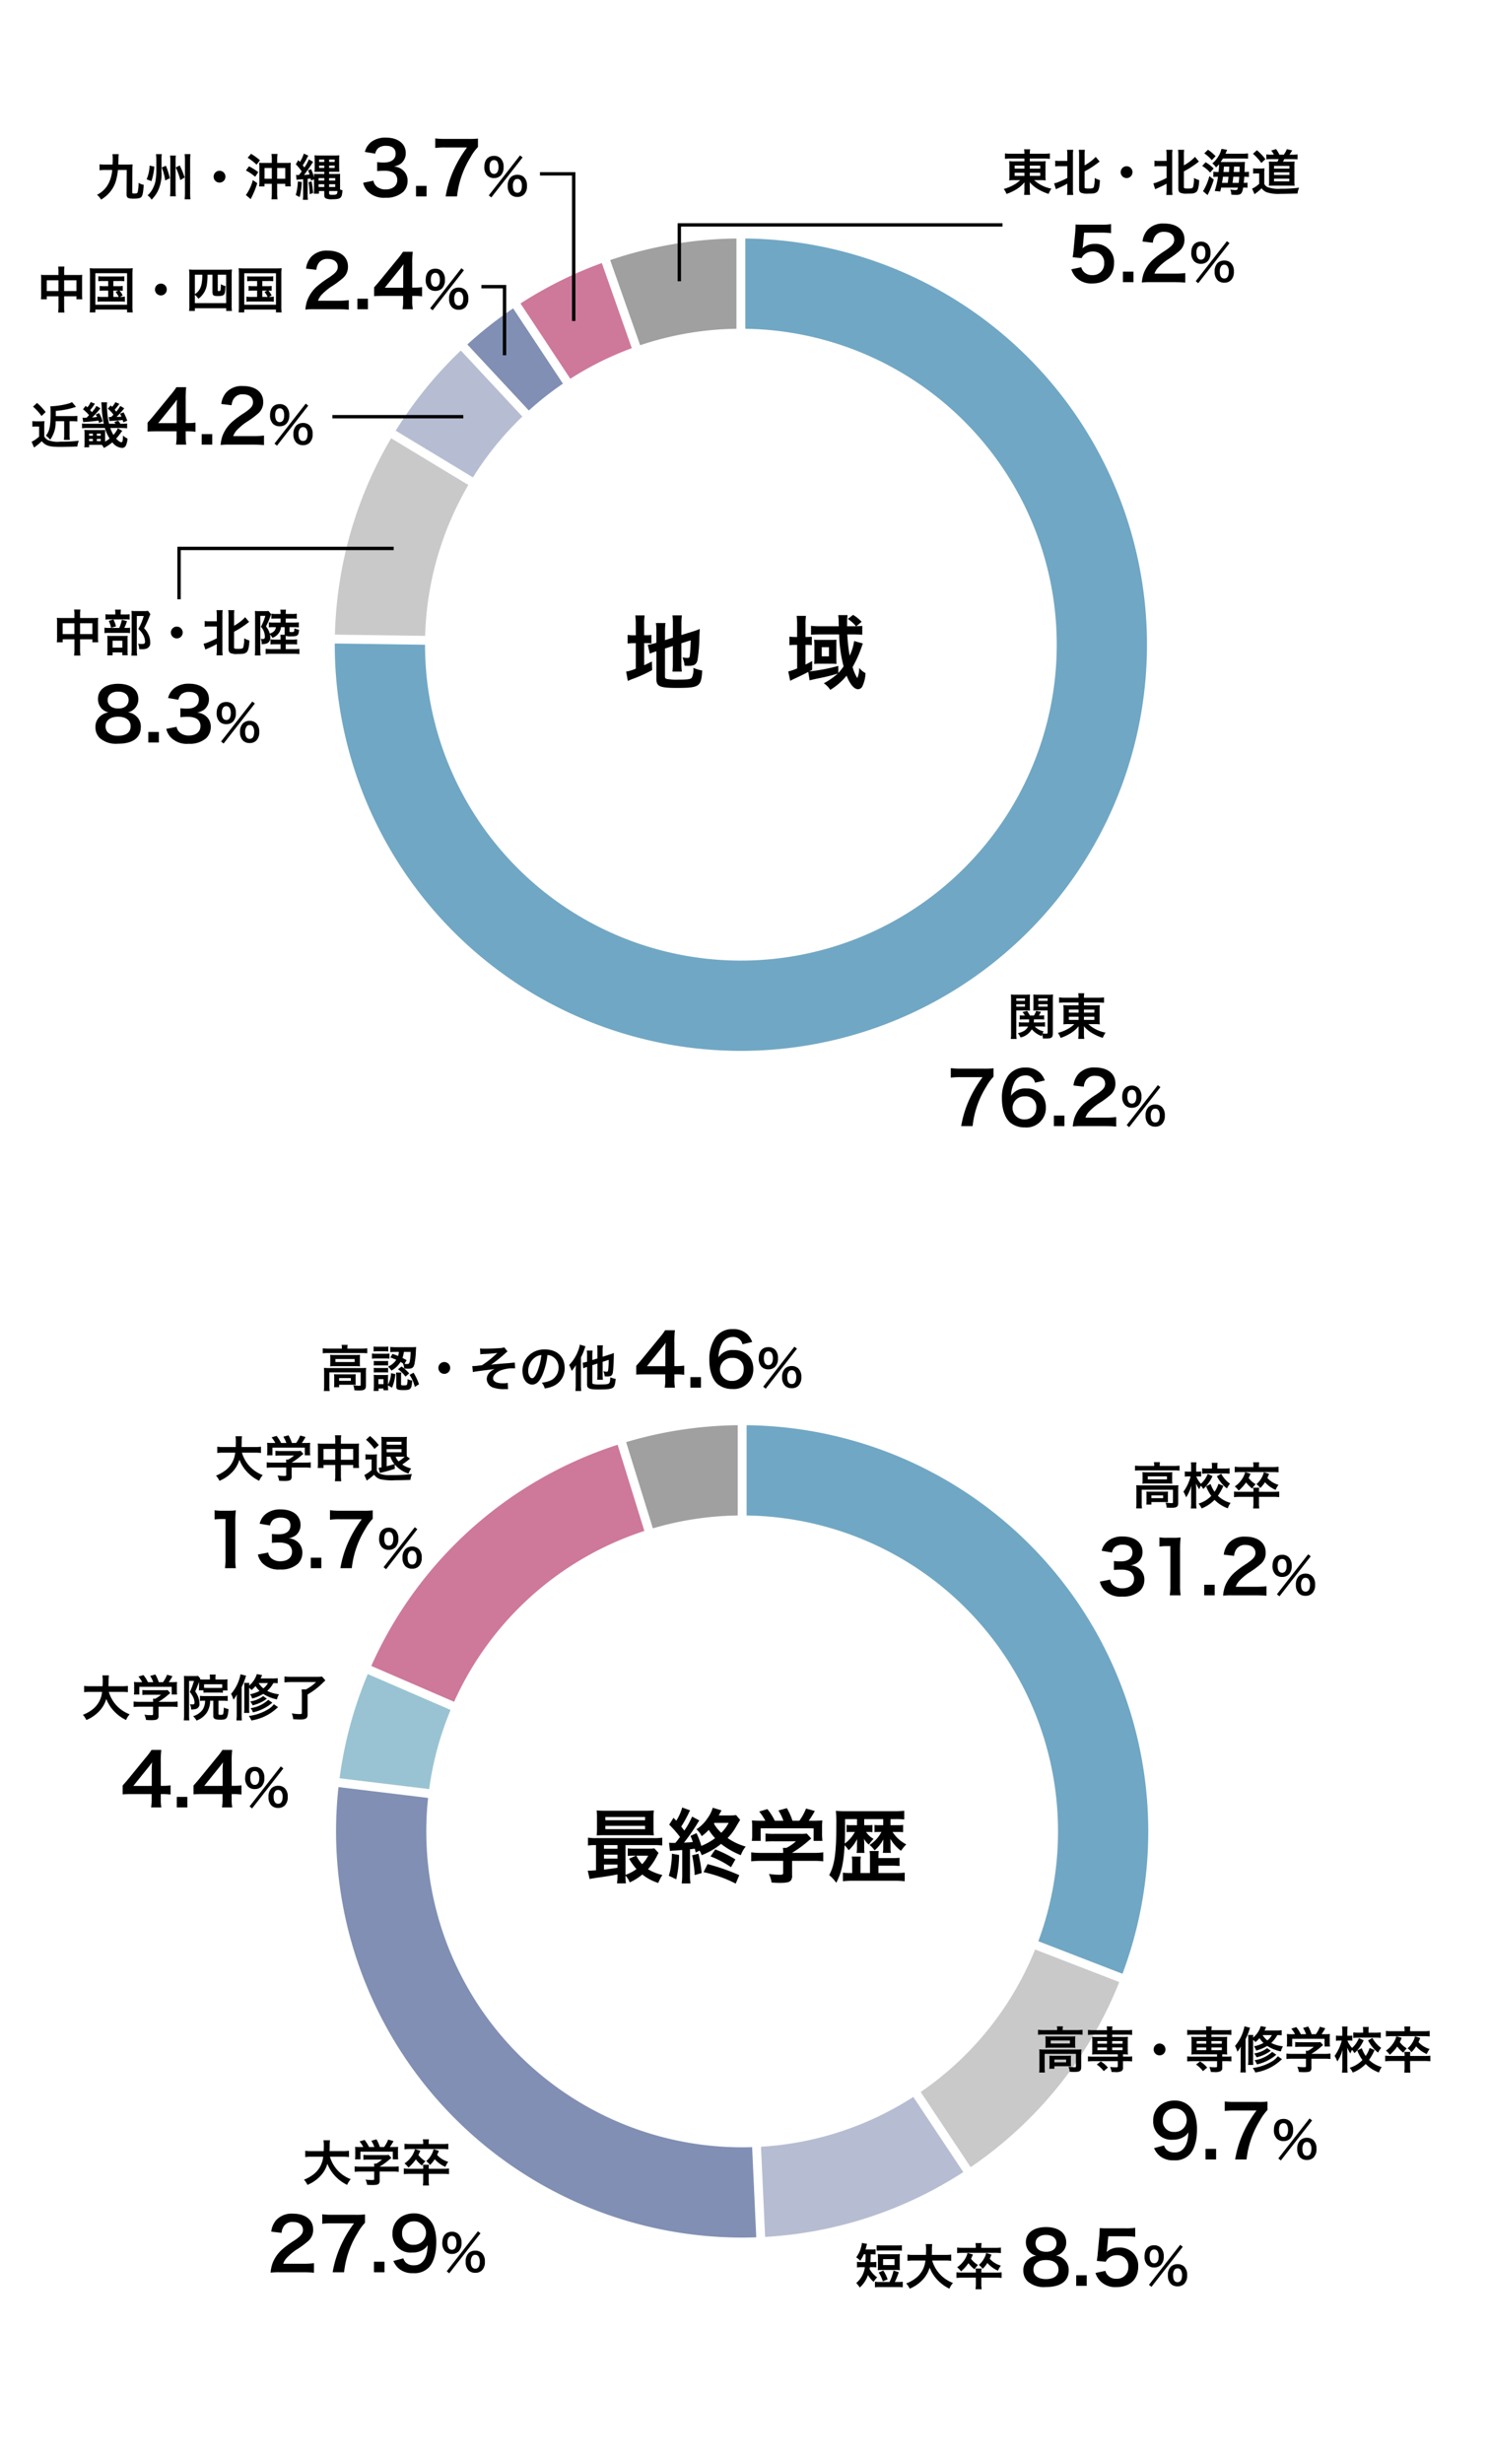 <?xml version="1.0" encoding="UTF-8"?>
<svg xmlns="http://www.w3.org/2000/svg" width="330" height="546" viewBox="0 0 330 546">
  <defs>
    <style>
      .cls-1, .cls-8 {
        fill: none;
      }

      .cls-2 {
        fill: #70a7c4;
      }

      .cls-3 {
        fill: #c9c9ca;
      }

      .cls-4 {
        fill: #b6bdd2;
      }

      .cls-5 {
        fill: #808fb3;
      }

      .cls-6 {
        fill: #ce789a;
      }

      .cls-7 {
        fill: #a0a0a0;
      }

      .cls-8 {
        stroke: #000;
        stroke-width: 0.75px;
      }

      .cls-9 {
        fill: #99c3d2;
      }
    </style>
  </defs>
  <g id="グループ_22" data-name="グループ 22" transform="translate(-1168 -467)">
    <rect id="長方形_4" data-name="長方形 4" class="cls-1" width="330" height="546" transform="translate(1168 467)"></rect>
    <g id="グループ_20" data-name="グループ 20" transform="translate(8.174 379.832)">
      <g id="Ring_Chart8" data-name="Ring Chart8">
        <path id="パス_67" data-name="パス 67" class="cls-2" d="M.983-89.995A90,90,0,0,1,90,.742,90,90,0,0,1-.5,90,90,90,0,0,1-90-.26l20,.276A70,70,0,0,0-.333,70,70,70,0,0,0,70,.65,70,70,0,0,0,.983-69.993Z" transform="translate(1324.023 230.009)"></path>
        <path id="パス_68" data-name="パス 68" class="cls-3" d="M-89.972-2.226A90,90,0,0,1-77.514-45.735L-60.4-35.383A70,70,0,0,0-69.973-1.95Z" transform="translate(1324.023 230.009)"></path>
        <path id="パス_69" data-name="パス 69" class="cls-4" d="M-76.5-47.417A90,90,0,0,1-62.065-65.176l13.634,14.634A70,70,0,0,0-59.382-37.065Z" transform="translate(1324.023 230.009)"></path>
        <path id="パス_70" data-name="パス 70" class="cls-5" d="M-60.627-66.516a90,90,0,0,1,10.151-8l11.036,16.681a70,70,0,0,0-7.553,5.95Z" transform="translate(1324.023 230.009)"></path>
        <path id="パス_71" data-name="パス 71" class="cls-6" d="M-48.836-75.6a90,90,0,0,1,18.017-8.961l6.644,18.866A70,70,0,0,0-37.8-58.917Z" transform="translate(1324.023 230.009)"></path>
        <path id="パス_72" data-name="パス 72" class="cls-7" d="M-28.965-85.212A90,90,0,0,1-.983-89.995v20a70,70,0,0,0-21.339,3.647Z" transform="translate(1324.023 230.009)"></path>
        <path id="パス_105" data-name="パス 105" d="M-17.82-7.632l1.746-.558v3.816a13.69,13.69,0,0,1-.09,1.854h2.088a13.06,13.06,0,0,1-.108-1.8V-8.8l2.07-.648c-.054,1.746-.126,2.862-.216,3.456-.072.378-.18.45-.63.45a4.976,4.976,0,0,1-1.008-.144,5.371,5.371,0,0,1,.486,1.854c.45.036.612.036.846.036,1.314,0,1.8-.306,2.034-1.332a33.233,33.233,0,0,0,.4-4.95c.036-.972.054-1.1.09-1.89a11,11,0,0,1-1.476.54l-2.592.81v-2.52a14.818,14.818,0,0,1,.108-1.836h-2.088a12.849,12.849,0,0,1,.09,1.8v3.132l-1.746.558v-1.962a13.812,13.812,0,0,1,.108-1.836h-2.124a11.477,11.477,0,0,1,.108,1.908V-8.91l-.162.054a10.778,10.778,0,0,1-1.746.4l.45,1.962a9.723,9.723,0,0,1,1.1-.414c.072-.018.2-.054.36-.108V-.828c0,1.584.792,1.926,4.428,1.926,5.13,0,5.508-.252,5.724-3.852a9.476,9.476,0,0,1-1.962-.594,4.128,4.128,0,0,1-.324,2.142c-.27.378-.846.468-2.988.468A14.054,14.054,0,0,1-17.3-.864c-.4-.072-.522-.2-.522-.558Zm-6.462-2.934H-24.7a7.049,7.049,0,0,1-1.4-.09V-8.73a7.387,7.387,0,0,1,1.4-.09h.414v5.652a9.382,9.382,0,0,1-2.142.648l.378,2.07c.27-.126.432-.2.936-.4a30.3,30.3,0,0,0,4.446-2l-.054-1.908c-.81.414-1.008.5-1.71.828v-4.9h.342a8.194,8.194,0,0,1,1.26.072v-1.89a6.038,6.038,0,0,1-1.206.072h-.4v-2.3a12.705,12.705,0,0,1,.108-2.088h-2.07a15.368,15.368,0,0,1,.108,2.07ZM24.1-9.288a10.956,10.956,0,0,1-.99,3.24,35.611,35.611,0,0,1-.522-4.716h1.332c.756,0,1.476.036,1.98.09v-1.98c-.432.054-.792.072-1.314.09l1.17-.99a8.3,8.3,0,0,0-1.89-1.53l-1.17.9a7.477,7.477,0,0,1,1.818,1.62h-1.98c0-.216.018-.558.018-.576a12.118,12.118,0,0,1,.09-1.89h-2.07a11.462,11.462,0,0,1,.108,1.584c0,.2,0,.378.018.882H16.632a15.3,15.3,0,0,1-2.088-.108v2c.486-.054,1.26-.09,2.034-.09h4.194a31.838,31.838,0,0,0,.99,7.092A12.076,12.076,0,0,1,20.592-2.2V-3.78a40.015,40.015,0,0,1-6.444,1.224c.252-.126.342-.18.648-.36V-4.86c-.666.378-.9.5-1.476.792V-8.442h.144a12.011,12.011,0,0,1,1.26.054V-10.26a8.151,8.151,0,0,1-1.278.072H13.32v-2.664a12.385,12.385,0,0,1,.108-2.016h-2.07a14.844,14.844,0,0,1,.108,2.016v2.664h-.378a7.5,7.5,0,0,1-1.332-.09V-8.37a9.8,9.8,0,0,1,1.314-.072h.4v5.22A11.655,11.655,0,0,1,9.5-2.556L9.936-.468c.18-.108.252-.144.414-.234,1.818-.846,2.286-1.062,3.582-1.746l.306,1.872c.288-.09,1.008-.252,1.872-.432a40.208,40.208,0,0,0,4.374-1.08A15.456,15.456,0,0,1,17.37.072,4.823,4.823,0,0,1,18.81,1.53a14,14,0,0,0,3.618-3.15C23.2.324,24.1,1.386,24.984,1.386A1.1,1.1,0,0,0,25.9.792a7.268,7.268,0,0,0,.72-2.97,4.585,4.585,0,0,1-1.4-1.17A5.65,5.65,0,0,1,24.8-1.08,9.051,9.051,0,0,1,23.76-3.528a26.7,26.7,0,0,0,2.034-4.554c.054-.162.09-.27.09-.288a3.6,3.6,0,0,1,.162-.378ZM15.3-5.31a10.68,10.68,0,0,1-.054,1.1,8.6,8.6,0,0,1,1.116-.054h2.7a10.41,10.41,0,0,1,1.134.054c-.018-.162-.036-.7-.036-1.1V-8.82a4.84,4.84,0,0,1,.036-.774,8.84,8.84,0,0,1-1.026.054H16.416a9.374,9.374,0,0,1-1.17-.054c.018.27.054.774.054,1.134Zm1.62-2.61h1.6V-5.9h-1.6Z" transform="translate(1325.023 238.495)"></path>
      </g>
      <path id="パス_103" data-name="パス 103" d="M-28.149-7.194v.616h-2.167a7.711,7.711,0,0,1-1.2-.055A10.5,10.5,0,0,1-31.471-5.5v2.024c-.011.759-.011.759-.011.8a1.433,1.433,0,0,0-.033.319,8.389,8.389,0,0,1,1.243-.055h1.188a6.529,6.529,0,0,1-1.573,1.133,9.21,9.21,0,0,1-2.068.814A4.7,4.7,0,0,1-32.109.649,11.414,11.414,0,0,0-30.228-.2a7.162,7.162,0,0,0,2.1-1.738c-.011.209-.022.616-.022.748V-.4A8.82,8.82,0,0,1-28.226.858h1.353A6.738,6.738,0,0,1-26.95-.4v-.792c0-.187-.011-.4-.022-.759A7.132,7.132,0,0,0-25.047-.363a11.518,11.518,0,0,0,2.255,1,7.272,7.272,0,0,1,.627-1.166,7.757,7.757,0,0,1-3.817-1.881h1.32a8.684,8.684,0,0,1,1.232.055,8.669,8.669,0,0,1-.044-1.122V-5.511c0-.418.011-.781.044-1.111a10.649,10.649,0,0,1-1.221.044h-2.3v-.616h3.08a11.753,11.753,0,0,1,1.364.066v-1.21a9.216,9.216,0,0,1-1.441.077h-3a5.464,5.464,0,0,1,.066-.99h-1.342a6.353,6.353,0,0,1,.077.99h-2.9a9.684,9.684,0,0,1-1.408-.077v1.21a9.406,9.406,0,0,1,1.331-.066Zm0,1.562v.671h-2.156v-.671Zm1.2,0h2.31v.671h-2.31Zm-1.2,1.584v.693h-2.156v-.693Zm1.2,0h2.31v.693h-2.31Zm8.316-1.463V-2.9a18.048,18.048,0,0,1-2,.913,4.472,4.472,0,0,1-.935.286L-21.164-.4c.11-.055.3-.143.484-.22.781-.352,1.386-.638,2.046-1.012V-.462A10.284,10.284,0,0,1-18.7.869h1.375a8.128,8.128,0,0,1-.066-1.32V-7.876a7.626,7.626,0,0,1,.066-1.254H-18.7a9.321,9.321,0,0,1,.066,1.254v1.21h-1.65a4.89,4.89,0,0,1-1.034-.066v1.287a5.276,5.276,0,0,1,1.034-.066Zm3.828,1.166c.781-.429.781-.429,1.232-.7.506-.319,1.43-.957,1.749-1.21.176-.143.242-.2.352-.275l-.869-1.034a10.079,10.079,0,0,1-2.464,1.881V-7.865A8.019,8.019,0,0,1-14.74-9.13h-1.353a8.952,8.952,0,0,1,.066,1.265v7.3c0,.517.132.8.462.957a3.6,3.6,0,0,0,1.6.176A8.724,8.724,0,0,0-12.848.528a1.64,1.64,0,0,0,.8-.319c.374-.33.572-1.133.638-2.618a5.979,5.979,0,0,1-1.166-.484,6.552,6.552,0,0,1-.2,2.024c-.132.253-.374.319-1.144.319-.748,0-.891-.055-.891-.33ZM-5.5-5.489A1.305,1.305,0,0,0-6.809-4.18,1.305,1.305,0,0,0-5.5-2.871,1.305,1.305,0,0,0-4.191-4.18,1.305,1.305,0,0,0-5.5-5.489Zm8.866-.022V-2.9a18.048,18.048,0,0,1-2,.913,4.472,4.472,0,0,1-.935.286L.836-.4c.11-.055.3-.143.484-.22C2.1-.968,2.706-1.254,3.366-1.628V-.462A10.285,10.285,0,0,1,3.3.869H4.675a8.128,8.128,0,0,1-.066-1.32V-7.876A7.626,7.626,0,0,1,4.675-9.13H3.3a9.322,9.322,0,0,1,.066,1.254v1.21H1.716A4.89,4.89,0,0,1,.682-6.732v1.287a5.276,5.276,0,0,1,1.034-.066ZM7.194-4.345c.781-.429.781-.429,1.232-.7.506-.319,1.43-.957,1.749-1.21.176-.143.242-.2.352-.275L9.658-7.568A10.079,10.079,0,0,1,7.194-5.687V-7.865A8.019,8.019,0,0,1,7.26-9.13H5.907a8.952,8.952,0,0,1,.066,1.265v7.3c0,.517.132.8.462.957a3.6,3.6,0,0,0,1.6.176A8.724,8.724,0,0,0,9.152.528a1.64,1.64,0,0,0,.8-.319c.374-.33.572-1.133.638-2.618a5.979,5.979,0,0,1-1.166-.484,6.552,6.552,0,0,1-.2,2.024C9.1-.616,8.855-.55,8.085-.55c-.748,0-.891-.055-.891-.33Zm9.218-3.927c.132-.286.132-.286.374-.858l-1.265-.22A4.916,4.916,0,0,1,14.9-7.788,6,6,0,0,1,13.5-6.116a3.321,3.321,0,0,1,.825.891,7.375,7.375,0,0,0,.671-.715,15.792,15.792,0,0,1-.121,1.716h-.121a6.543,6.543,0,0,1-1.023-.055v1.166a5.275,5.275,0,0,1,.858-.055h.165a17.49,17.49,0,0,1-.726,3.157L15.257.11c.1-.407.121-.517.2-.869h3.718c-.121.5-.176.539-.583.539a6.194,6.194,0,0,1-1.111-.11A2.746,2.746,0,0,1,17.71.8c.682.044.814.055.99.055,1.155,0,1.408-.253,1.639-1.617h.121a5.982,5.982,0,0,1,.836.044V-1.87a3.817,3.817,0,0,1-.825.055c.044-.429.066-.781.11-1.353h.11a6.608,6.608,0,0,1,.924.055V-4.279a5.4,5.4,0,0,1-.979.055c.033-1,.055-1.54.055-1.617.022-.33.033-.462.055-.616-.3.022-.627.033-1.155.033H15.345c.187-.264.319-.484.506-.781h4.125a13.466,13.466,0,0,1,1.441.044V-8.338a11.147,11.147,0,0,1-1.584.066Zm-.77,6.457c.143-.77.154-.88.22-1.353h1.232c-.077.7-.1.847-.176,1.353Zm2.343,0q.1-.726.165-1.353h1.32c-.033.451-.066.858-.121,1.353ZM15.972-4.224c.055-.506.066-.638.1-1.188h1.188c-.044.836-.044.836-.066,1.188Zm2.266,0c.022-.308.022-.308.088-1.188h1.232c-.011.517-.011.517-.033,1.188ZM11.715-8.349a7.956,7.956,0,0,1,1.661,1.507l.847-.88a10.132,10.132,0,0,0-1.683-1.43Zm-.462,2.794a7.17,7.17,0,0,1,1.76,1.463l.781-.9A8.457,8.457,0,0,0,12.012-6.38ZM12.848-3.3A12.837,12.837,0,0,1,11.627-.275a1.226,1.226,0,0,1-.209.3l1.034.869.429-.9a18.914,18.914,0,0,0,.946-2.53ZM26.609-8.052a6.946,6.946,0,0,1-1.133-.066v1.1a9.588,9.588,0,0,1,1.1-.044h1.617a4.3,4.3,0,0,1-.264.561H27.1c-.495,0-.814-.011-1.067-.033.022.253.044.66.044,1.023v3.289c0,.374-.011.792-.033,1.045.44-.011.682-.022,1.023-.022H30.9c.275,0,.484.011.847.022a7.637,7.637,0,0,1-.055-1.067V-5.5a9.018,9.018,0,0,1,.044-1.045,6.651,6.651,0,0,1-.99.044H29.161c.1-.187.143-.286.275-.561H31.3c.4,0,.748.011,1.089.044v-1.1a6.981,6.981,0,0,1-1.089.066H30.6c.165-.242.407-.616.6-.946L30.03-9.284a6.059,6.059,0,0,1-.693,1.232h-.968A7.282,7.282,0,0,0,27.621-9.3l-1.067.341a4.9,4.9,0,0,1,.594.9Zm.572,2.486h3.4v.594h-3.4Zm0,1.419h3.4v.583h-3.4ZM27.17-2.739h3.388v.594H27.17ZM22.506-8.25a11.1,11.1,0,0,1,1.859,2.035l.9-.847a11.966,11.966,0,0,0-1.881-1.98Zm.033,4.4a4.129,4.129,0,0,1,.748-.055h.594v2.31A5.582,5.582,0,0,1,22.308-.528l.55,1.243a3.116,3.116,0,0,1,.308-.253A8.444,8.444,0,0,0,24.42-.605a2.7,2.7,0,0,0,1.166.891,8.416,8.416,0,0,0,3.025.341c.825,0,1.8-.022,3.773-.077a3.9,3.9,0,0,1,.363-1.287,31.917,31.917,0,0,1-4.092.231,7.293,7.293,0,0,1-2.871-.341,1.564,1.564,0,0,1-.77-.726V-3.839a8.349,8.349,0,0,1,.055-1.2,4.823,4.823,0,0,1-.847.055h-.8a4.772,4.772,0,0,1-.88-.055ZM-17.75,17.344a4.72,4.72,0,0,0,1.008,1.744,4.682,4.682,0,0,0,3.648,1.392c2.976,0,4.816-1.744,4.816-4.56a3.933,3.933,0,0,0-1.136-3.008,4.111,4.111,0,0,0-3.12-1.2,3.936,3.936,0,0,0-2.736.976q.072-.48.1-.672l.256-2.8h3.76a15.348,15.348,0,0,1,2.208.128V7.328a12.183,12.183,0,0,1-2.224.128h-3.936c-.848,0-1.216-.016-1.7-.048-.016.8-.048,1.344-.064,1.632l-.368,3.968c-.032.448-.048.528-.208,1.664l2,.192a1.835,1.835,0,0,1,.48-.72,2.813,2.813,0,0,1,1.984-.736,2.386,2.386,0,0,1,2.512,2.576,2.482,2.482,0,0,1-2.624,2.64,2.424,2.424,0,0,1-1.968-.816,2.191,2.191,0,0,1-.48-.928Zm13.776,2.848V17.856H-6.31v2.336Zm9.056,0c1.024,0,1.664.032,2.416.1V18.176a16.811,16.811,0,0,1-2.336.128H.681a3.857,3.857,0,0,1,.912-1.44,14,14,0,0,1,1.9-1.6A20.031,20.031,0,0,0,6.186,13.3a3.248,3.248,0,0,0,1.136-2.56C7.321,8.544,5.594,7.2,2.793,7.2A4.652,4.652,0,0,0-.871,8.624a4.8,4.8,0,0,0-1.1,2.56l2.288.272a3.041,3.041,0,0,1,.5-1.472A2.261,2.261,0,0,1,2.841,9.04c1.36,0,2.208.672,2.208,1.76,0,.816-.448,1.344-1.92,2.352a22.034,22.034,0,0,0-2.64,1.936A7.9,7.9,0,0,0-1.7,18.224a8.175,8.175,0,0,0-.416,2.048,14.746,14.746,0,0,1,2.064-.08Zm4.736-.225.561.451,6.93-8.866-.572-.44Zm6.336.341a2.025,2.025,0,0,0,1.485-.561,2.6,2.6,0,0,0,.638-1.9,2.586,2.586,0,0,0-.638-1.892,2.052,2.052,0,0,0-1.485-.561,2.1,2.1,0,0,0-1.5.561,2.6,2.6,0,0,0-.638,1.892,2.6,2.6,0,0,0,.638,1.9A2.033,2.033,0,0,0,16.153,20.308Zm0-3.982a.792.792,0,0,1,.7.341,1.942,1.942,0,0,1,.3,1.1c0,1.067-.341,1.617-1,1.617s-1-.55-1-1.562a1.913,1.913,0,0,1,.3-1.144A.766.766,0,0,1,16.153,16.326Zm-5.181-.2a2.025,2.025,0,0,0,1.485-.561,2.6,2.6,0,0,0,.638-1.9,2.586,2.586,0,0,0-.638-1.892,2.052,2.052,0,0,0-1.485-.561c-1.342,0-2.134.913-2.134,2.453a2.614,2.614,0,0,0,.638,1.9A2.033,2.033,0,0,0,10.972,16.128Zm0-3.982a.847.847,0,0,1,.8.495,2.415,2.415,0,0,1,.2,1.023c0,.99-.363,1.54-1,1.54s-1-.55-1-1.562C9.972,12.685,10.335,12.146,10.972,12.146Z" transform="translate(1415.007 129.495)"></path>
      <path id="パス_21" data-name="パス 21" class="cls-8" d="M1278.38,125.648V113.153h71.627" transform="translate(32 23.847)"></path>
      <path id="パス_104" data-name="パス 104" d="M-3.476-1.881a5.054,5.054,0,0,1,.891.055V-2.838a4.63,4.63,0,0,1-.88.055H-5.071c.022-.231.033-.429.044-.671h1.474a4.893,4.893,0,0,1,.781.044v-.957a5.137,5.137,0,0,1-.792.044h-.374a8.762,8.762,0,0,0,.462-.8l-1.067-.209a4.85,4.85,0,0,1-.484,1.012h-.9a8.768,8.768,0,0,0-.627-1.012l-1.012.253a5.292,5.292,0,0,1,.539.759H-7.4a4.828,4.828,0,0,1-.77-.044v.957a5.137,5.137,0,0,1,.792-.044h1.276c-.011.33-.011.429-.033.671H-7.5a4.7,4.7,0,0,1-.88-.055v1.012a6.149,6.149,0,0,1,.957-.055h1.078a2.241,2.241,0,0,1-.847.946,4.572,4.572,0,0,1-1.419.528A3.256,3.256,0,0,1-8,.55,3.839,3.839,0,0,0-5.511-1.265,5.13,5.13,0,0,0-3.355.231c.055-.165.066-.22.121-.363a3.433,3.433,0,0,1,.187.9c.286.011.418.011.638.011C-1.1.781-.847.583-.847-.451v-7.3A9.926,9.926,0,0,1-.792-8.976a9.991,9.991,0,0,1-1.133.044H-4.059a9.531,9.531,0,0,1-1.122-.044c.022.319.033.605.033,1.023v1.562c0,.484-.011.715-.033.99.286-.022.627-.033,1.012-.033H-2v4.84c0,.242-.066.3-.341.3a4.907,4.907,0,0,1-.792-.066,3.757,3.757,0,0,1,.242-.462A3.654,3.654,0,0,1-4.851-1.881Zm-.583-6.226H-2v.539H-4.059Zm0,1.287H-2v.539H-4.059ZM-8.943-5.434H-6.93c.407,0,.726.011,1.023.033-.022-.242-.033-.495-.033-.99V-7.953c0-.429.011-.715.033-1.023a9.294,9.294,0,0,1-1.122.044H-9.02a9.773,9.773,0,0,1-1.122-.044A12.2,12.2,0,0,1-10.1-7.744V-.5A9.834,9.834,0,0,1-10.164.869h1.287A9.5,9.5,0,0,1-8.943-.462Zm0-2.673h1.925v.539H-8.943Zm0,1.287h1.925v.539H-8.943ZM4.851-7.194v.616H2.684a7.711,7.711,0,0,1-1.2-.055A10.5,10.5,0,0,1,1.529-5.5v2.024c-.011.759-.011.759-.011.8a1.433,1.433,0,0,0-.033.319,8.389,8.389,0,0,1,1.243-.055H3.916A6.529,6.529,0,0,1,2.343-1.276,9.21,9.21,0,0,1,.275-.462,4.7,4.7,0,0,1,.891.649,11.414,11.414,0,0,0,2.772-.2a7.162,7.162,0,0,0,2.1-1.738c-.011.209-.022.616-.022.748V-.4A8.82,8.82,0,0,1,4.774.858H6.127A6.737,6.737,0,0,1,6.05-.4v-.792c0-.187-.011-.4-.022-.759A7.132,7.132,0,0,0,7.953-.363a11.518,11.518,0,0,0,2.255,1,7.271,7.271,0,0,1,.627-1.166A7.757,7.757,0,0,1,7.018-2.409h1.32a8.684,8.684,0,0,1,1.232.055,8.669,8.669,0,0,1-.044-1.122V-5.511c0-.418.011-.781.044-1.111a10.649,10.649,0,0,1-1.221.044H6.05v-.616H9.13a11.753,11.753,0,0,1,1.364.066v-1.21a9.216,9.216,0,0,1-1.441.077h-3a5.464,5.464,0,0,1,.066-.99H4.774a6.353,6.353,0,0,1,.077.99h-2.9A9.684,9.684,0,0,1,.539-8.338v1.21A9.406,9.406,0,0,1,1.87-7.194Zm0,1.562v.671H2.7v-.671Zm1.2,0H8.36v.671H6.05Zm-1.2,1.584v.693H2.7v-.693Zm1.2,0H8.36v.693H6.05ZM-13.99,7.376a17.678,17.678,0,0,1-2.192.08h-5.088a17.673,17.673,0,0,1-2.192-.112V9.456a15.278,15.278,0,0,1,2.1-.112h4.944A26.441,26.441,0,0,0-19.222,14a23.916,23.916,0,0,0-1.936,6.192h2.528a20.608,20.608,0,0,1,2.976-8.656,10.888,10.888,0,0,1,1.664-2.3Zm11.36,2.688A4.619,4.619,0,0,0-3.638,8.432a4.408,4.408,0,0,0-3.28-1.216,4.544,4.544,0,0,0-3.9,1.9,8.715,8.715,0,0,0-1.312,4.944c0,2.416.672,4.336,1.856,5.36A5.04,5.04,0,0,0-7.03,20.48a4.309,4.309,0,0,0,4.64-4.32,4.6,4.6,0,0,0-.576-2.4,4.161,4.161,0,0,0-3.712-1.9,3.713,3.713,0,0,0-3.424,1.6,7.036,7.036,0,0,1,.656-2.832A2.658,2.658,0,0,1-6.934,8.96,2.013,2.013,0,0,1-4.79,10.576ZM-7.046,13.6a2.31,2.31,0,0,1,2.528,2.512,2.73,2.73,0,0,1-.368,1.456,2.546,2.546,0,0,1-2.192,1.12,2.539,2.539,0,0,1-2.7-2.528A2.582,2.582,0,0,1-7.046,13.6Zm8.768,6.592V17.856H-.614v2.336Zm9.056,0c1.024,0,1.664.032,2.416.1V18.176a16.811,16.811,0,0,1-2.336.128H6.378a3.857,3.857,0,0,1,.912-1.44,14,14,0,0,1,1.9-1.6A20.031,20.031,0,0,0,11.882,13.3a3.248,3.248,0,0,0,1.136-2.56C13.018,8.544,11.29,7.2,8.49,7.2A4.652,4.652,0,0,0,4.826,8.624a4.8,4.8,0,0,0-1.1,2.56l2.288.272a3.041,3.041,0,0,1,.5-1.472A2.261,2.261,0,0,1,8.538,9.04c1.36,0,2.208.672,2.208,1.76,0,.816-.448,1.344-1.92,2.352a22.034,22.034,0,0,0-2.64,1.936,7.9,7.9,0,0,0-2.192,3.136,8.175,8.175,0,0,0-.416,2.048,14.746,14.746,0,0,1,2.064-.08Zm4.736-.225.561.451L23,11.552l-.572-.44Zm6.336.341a2.025,2.025,0,0,0,1.485-.561,2.6,2.6,0,0,0,.638-1.9,2.586,2.586,0,0,0-.638-1.892,2.052,2.052,0,0,0-1.485-.561,2.1,2.1,0,0,0-1.5.561,2.6,2.6,0,0,0-.638,1.892,2.6,2.6,0,0,0,.638,1.9A2.033,2.033,0,0,0,21.849,20.308Zm0-3.982a.792.792,0,0,1,.7.341,1.942,1.942,0,0,1,.3,1.1c0,1.067-.341,1.617-1,1.617s-1-.55-1-1.562a1.913,1.913,0,0,1,.3-1.144A.766.766,0,0,1,21.849,16.326Zm-5.181-.2a2.025,2.025,0,0,0,1.485-.561,2.6,2.6,0,0,0,.638-1.9,2.586,2.586,0,0,0-.638-1.892,2.052,2.052,0,0,0-1.485-.561c-1.342,0-2.134.913-2.134,2.453a2.614,2.614,0,0,0,.638,1.9A2.033,2.033,0,0,0,16.668,16.128Zm0-3.982a.847.847,0,0,1,.8.495,2.415,2.415,0,0,1,.2,1.023c0,.99-.363,1.54-1,1.54s-1-.55-1-1.562C15.667,12.685,16.03,12.146,16.668,12.146Z" transform="translate(1394.007 316.495)"></path>
      <path id="パス_99" data-name="パス 99" d="M-22.693-7.392h-2.893a8.476,8.476,0,0,1-.99-.044,8.611,8.611,0,0,1,.044.957v3.366a8.244,8.244,0,0,1-.055,1.1h1.3v-.66h2.6V-.44A9.223,9.223,0,0,1-22.77.924h1.408A8.653,8.653,0,0,1-21.439-.44V-2.673h2.728v.66h1.3a7.57,7.57,0,0,1-.055-1.1V-6.468a8.076,8.076,0,0,1,.044-.968,7.867,7.867,0,0,1-1,.044h-3.014v-.715a8.066,8.066,0,0,1,.066-1.155h-1.386a7.132,7.132,0,0,1,.066,1.2Zm0,1.166v2.387h-2.6V-6.226Zm1.254,2.387V-6.226h2.728v2.387Zm9-4.334v-.308a4.934,4.934,0,0,1,.055-.77h-1.309a3.861,3.861,0,0,1,.066.77v.308h-1.122A5.946,5.946,0,0,1-15.8-8.228V-7.04a4.964,4.964,0,0,1,.9-.055h3.52a4.727,4.727,0,0,1,.924.055V-8.228a5.757,5.757,0,0,1-1,.055Zm.814,2.97a9.686,9.686,0,0,0,.583-1.507L-12.177-7A8.969,8.969,0,0,1-12.749-5.2h-2.167a7.022,7.022,0,0,1-1.111-.055v1.21a7.21,7.21,0,0,1,1.1-.055h3.685a5.13,5.13,0,0,1,.891.055v-1.21A4.848,4.848,0,0,1-11.3-5.2Zm-3.454-1.551a6.647,6.647,0,0,1,.517,1.54l1.089-.33a7.462,7.462,0,0,0-.572-1.54Zm.858,6.985h2.145V.858h1.21a5.524,5.524,0,0,1-.044-.825V-2.64a6.262,6.262,0,0,1,.033-.814,5.94,5.94,0,0,1-.8.033H-14.52c-.407,0-.627-.011-.88-.033.022.253.033.451.033.9V-.165A8.932,8.932,0,0,1-15.411.869h1.188Zm0-2.6h2.156v1.54h-2.156ZM-6.38-8.987a4.231,4.231,0,0,1-.869.055h-1.9a7.5,7.5,0,0,1-.9-.044,8.391,8.391,0,0,1,.044.924V-.319A10.407,10.407,0,0,1-10.076.935h1.3A7.589,7.589,0,0,1-8.855-.352V-7.843h1.529a12.135,12.135,0,0,1-1.21,2.882,4.487,4.487,0,0,1,1.144,1.43A3.254,3.254,0,0,1-7.04-2.112c0,.352-.176.473-.726.473a4.916,4.916,0,0,1-.825-.066,2.591,2.591,0,0,1,.253,1.2,5.286,5.286,0,0,0,.55.022A2.94,2.94,0,0,0-6.666-.627,1.335,1.335,0,0,0-5.885-2a4.123,4.123,0,0,0-.308-1.529A4.93,4.93,0,0,0-7.249-5.126,22.779,22.779,0,0,0-6.061-7.744a3.614,3.614,0,0,1,.22-.484ZM0-5.489A1.305,1.305,0,0,0-1.309-4.18,1.305,1.305,0,0,0,0-2.871,1.305,1.305,0,0,0,1.309-4.18,1.305,1.305,0,0,0,0-5.489Zm8.866-.022V-2.9a18.048,18.048,0,0,1-2,.913,4.472,4.472,0,0,1-.935.286L6.336-.4c.11-.055.3-.143.484-.22C7.6-.968,8.206-1.254,8.866-1.628V-.462A10.285,10.285,0,0,1,8.8.869h1.375a8.128,8.128,0,0,1-.066-1.32V-7.876a7.626,7.626,0,0,1,.066-1.254H8.8a9.322,9.322,0,0,1,.066,1.254v1.21H7.216a4.89,4.89,0,0,1-1.034-.066v1.287a5.276,5.276,0,0,1,1.034-.066Zm3.828,1.166c.781-.429.781-.429,1.232-.7.506-.319,1.43-.957,1.749-1.21.176-.143.242-.2.352-.275l-.869-1.034a10.079,10.079,0,0,1-2.464,1.881V-7.865A8.019,8.019,0,0,1,12.76-9.13H11.407a8.952,8.952,0,0,1,.066,1.265v7.3c0,.517.132.8.462.957a3.6,3.6,0,0,0,1.6.176A8.724,8.724,0,0,0,14.652.528a1.64,1.64,0,0,0,.8-.319c.374-.33.572-1.133.638-2.618a5.979,5.979,0,0,1-1.166-.484,6.552,6.552,0,0,1-.2,2.024c-.132.253-.374.319-1.144.319-.748,0-.891-.055-.891-.33ZM23.9-5.368v1.331a.99.99,0,0,0,.033.352h-1a3.308,3.308,0,0,1,.055.715v.363H21.813a6.346,6.346,0,0,1-1.045-.055v1.133a8.32,8.32,0,0,1,1.045-.044H22.99V-.5H20.878c-.473,0-.836-.022-1.188-.055V.594A8.636,8.636,0,0,1,20.922.528h5.016A9.774,9.774,0,0,1,27.17.594V-.55A8.575,8.575,0,0,1,25.993-.5H24.145V-1.573h1.474a8.233,8.233,0,0,1,1.034.044V-2.662a6.277,6.277,0,0,1-1.034.055H24.145V-2.97c0-.242,0-.319.011-.484a2.69,2.69,0,0,0,1.1.132c.946,0,1.364-.088,1.562-.341.154-.2.209-.407.286-1.133A3.941,3.941,0,0,1,26.059-5.1c0,.792-.033.825-.7.825a.969.969,0,0,1-.286-.033c-.077-.033-.088-.055-.088-.154v-.9H26a7.122,7.122,0,0,1,1.045.055V-6.446A6.264,6.264,0,0,1,26-6.391H24.145v-.88h1.408a8.46,8.46,0,0,1,1.034.044V-8.36a4.89,4.89,0,0,1-1.034.066H24.145V-8.58a4,4,0,0,1,.055-.66H22.924a2.807,2.807,0,0,1,.066.649v.3H21.967a4.779,4.779,0,0,1-1.012-.066v1.133a7.733,7.733,0,0,1,1.012-.044H22.99v.88H21.45a5.947,5.947,0,0,1-1.045-.055v1.133a7.122,7.122,0,0,1,1.045-.055h.517c-.1.715-.495,1.133-1.364,1.43a4.063,4.063,0,0,0-.836-1.595A15.251,15.251,0,0,0,20.8-7.942c.022-.055.055-.143.121-.286l-.594-.726a7.732,7.732,0,0,1-.836.033H18.2c-.407,0-.671-.011-.891-.033.033.473.044.726.044,1.078v7.37A10.822,10.822,0,0,1,17.292.9h1.287a10.22,10.22,0,0,1-.066-1.265V-7.876h1.111a12.126,12.126,0,0,1-.979,2.42,3.343,3.343,0,0,1,.88,2.189c0,.418-.121.528-.561.528a3.071,3.071,0,0,1-.363-.033,2.252,2.252,0,0,1,.209,1.177,3.207,3.207,0,0,0,1.1-.154,1.282,1.282,0,0,0,.814-1.364,3.106,3.106,0,0,0-.077-.649A3.2,3.2,0,0,1,21.186-3a2.839,2.839,0,0,0,1.628-1.4,2.776,2.776,0,0,0,.275-.968ZM-15.127,13.52a3.463,3.463,0,0,0-1.584.64,3.032,3.032,0,0,0-1.312,2.624,3.32,3.32,0,0,0,.928,2.4,5.5,5.5,0,0,0,4.048,1.28c3.28,0,5.072-1.312,5.072-3.7a3.03,3.03,0,0,0-1.12-2.5,3.039,3.039,0,0,0-1.728-.752,2.968,2.968,0,0,0,2.3-2.992,3.147,3.147,0,0,0-.432-1.6C-9.639,7.808-11.062,7.184-13,7.184c-2.736,0-4.464,1.3-4.464,3.344a3.067,3.067,0,0,0,.784,2.112A3.07,3.07,0,0,0-15.127,13.52ZM-13,8.912c1.424,0,2.32.72,2.32,1.856,0,1.168-.864,1.888-2.288,1.888-1.456,0-2.352-.736-2.352-1.9C-15.319,9.632-14.406,8.912-13,8.912Zm-.032,9.792c-1.728,0-2.752-.768-2.752-2.08,0-1.328,1.056-2.144,2.784-2.144s2.768.8,2.768,2.128C-10.231,17.952-11.239,18.7-13.031,18.7Zm9.056,1.488V17.856H-6.31v2.336Zm1.648-3.024a4.226,4.226,0,0,0,.9,1.792,5,5,0,0,0,4.064,1.52,5.526,5.526,0,0,0,3.936-1.3,3.388,3.388,0,0,0,.96-2.336,3.073,3.073,0,0,0-.768-2.208,3.366,3.366,0,0,0-2.288-1.072,3.95,3.95,0,0,0,1.552-.624,2.917,2.917,0,0,0,1.1-2.352c0-2.08-1.728-3.424-4.4-3.424a5.2,5.2,0,0,0-3.136.88,3.976,3.976,0,0,0-1.52,2.288l2.288.384a2.35,2.35,0,0,1,.672-1.232,2.667,2.667,0,0,1,1.744-.5c1.36,0,2.112.624,2.112,1.728,0,1.232-.944,1.968-2.544,1.968a10.969,10.969,0,0,1-1.552-.08v1.984a13.662,13.662,0,0,1,1.712-.08,4.145,4.145,0,0,1,1.84.384,1.864,1.864,0,0,1,.9,1.68c0,1.264-1.008,2.08-2.592,2.08a3.021,3.021,0,0,1-1.936-.624A2.078,2.078,0,0,1-.039,16.72Zm12.144,2.8.561.451,6.93-8.866-.572-.44Zm6.336.341a2.025,2.025,0,0,0,1.485-.561,2.6,2.6,0,0,0,.638-1.9,2.586,2.586,0,0,0-.638-1.892,2.052,2.052,0,0,0-1.485-.561,2.1,2.1,0,0,0-1.5.561,2.6,2.6,0,0,0-.638,1.892,2.6,2.6,0,0,0,.638,1.9A2.033,2.033,0,0,0,16.153,20.308Zm0-3.982a.792.792,0,0,1,.7.341,1.942,1.942,0,0,1,.3,1.1c0,1.067-.341,1.617-1,1.617s-1-.55-1-1.562a1.913,1.913,0,0,1,.3-1.144A.766.766,0,0,1,16.153,16.326Zm-5.181-.2a2.025,2.025,0,0,0,1.485-.561,2.6,2.6,0,0,0,.638-1.9,2.586,2.586,0,0,0-.638-1.892,2.052,2.052,0,0,0-1.485-.561c-1.342,0-2.134.913-2.134,2.453a2.614,2.614,0,0,0,.638,1.9A2.033,2.033,0,0,0,10.972,16.128Zm0-3.982a.847.847,0,0,1,.8.495,2.415,2.415,0,0,1,.2,1.023c0,.99-.363,1.54-1,1.54s-1-.55-1-1.562C9.972,12.685,10.335,12.146,10.972,12.146Z" transform="translate(1199.007 231.495)"></path>
      <path id="パス_100" data-name="パス 100" d="M-23.958-4.994v2.948a7.489,7.489,0,0,1-.066,1.177h1.32a7.3,7.3,0,0,1-.066-1.177V-4.994h.638c.407,0,.748.022,1.089.055V-6.182a8.171,8.171,0,0,1-1.133.055h-3.641V-7.282a18.218,18.218,0,0,0,4.488-.9l-.9-1.045a3.562,3.562,0,0,1-.9.352,17.19,17.19,0,0,1-3.553.561c-.066,0-.088,0-.341-.011.033.33.055.781.055,1.584,0,2.8-.242,3.96-1.034,4.939a5.792,5.792,0,0,1,.946.891,6.623,6.623,0,0,0,1.21-4.081Zm-6.908-3.234a11.062,11.062,0,0,1,1.892,2.079l.913-.88a13.144,13.144,0,0,0-1.914-2.013Zm-.143,4.455a4.407,4.407,0,0,1,.759-.055h.737v2.244A7.519,7.519,0,0,1-31-.528a.706.706,0,0,0-.176.077l.539,1.287a.909.909,0,0,1,.209-.154,12.944,12.944,0,0,0,1.5-1.243C-28.039.451-27.247.693-24.761.693c.814,0,2.86-.044,3.718-.088a5.081,5.081,0,0,1,.33-1.276,33.687,33.687,0,0,1-4.07.2A5.7,5.7,0,0,1-27.5-.8a2.058,2.058,0,0,1-.869-.8V-3.817a11.447,11.447,0,0,1,.044-1.21,5,5,0,0,1-.836.055h-.968a5.071,5.071,0,0,1-.88-.055Zm19.5-.66A3.709,3.709,0,0,0-12-5.126l-.858.319a2.611,2.611,0,0,1,.286.374h-1.441c-.121-.517-.2-.9-.264-1.375-.1-.682-.22-2.079-.22-2.618a5.6,5.6,0,0,1,.055-.759h-1.3a8.29,8.29,0,0,1,.1.968,19.873,19.873,0,0,0,.473,3.784h-3.564A7.7,7.7,0,0,1-20-4.5v1.067A9.169,9.169,0,0,1-18.733-3.5h3.806a7.823,7.823,0,0,0,1.045,2.332,8.154,8.154,0,0,1-1,.7V-2.145c0-.539,0-.671.022-.924a8.546,8.546,0,0,1-.935.033h-2.728a8.437,8.437,0,0,1-.968-.044,6.1,6.1,0,0,1,.044.869v2.1A5.7,5.7,0,0,1-19.5.781h1.067V.231h2.827a2.984,2.984,0,0,1,.44.7A10.08,10.08,0,0,0-13.277-.319,2.839,2.839,0,0,0-11.132.913a.918.918,0,0,0,.9-.649,4.46,4.46,0,0,0,.319-1.408,3.811,3.811,0,0,1-1.012-.682c-.011,1.1-.1,1.485-.341,1.485-.286,0-.7-.286-1.177-.8a9.682,9.682,0,0,0,.737-.891c.385-.528.385-.528.429-.594.121-.154.121-.154.187-.242l-.979-.561a5.166,5.166,0,0,1-.979,1.463,8.982,8.982,0,0,1-.7-1.529h2.431a10.747,10.747,0,0,1,1.309.066V-4.5a8.463,8.463,0,0,1-1.254.066Zm-6.93,2.189h.847v.462h-.847Zm0,1.166h.847v.495h-.847Zm1.716-1.166h.869v.462h-.869Zm0,1.166h.869v.495h-.869Zm2.805-3.949c.242-.022.3-.033.429-.033,1.518-.11,2.035-.143,2.5-.2.022.077.022.077.055.187.044.176.044.176.088.319l.858-.363A9.718,9.718,0,0,0-10.8-6.963l-.792.319a3.455,3.455,0,0,1,.319.638c-.374.033-.374.033-1.078.055A19.139,19.139,0,0,0-10.89-7.557a2.527,2.527,0,0,1,.242-.3l-.88-.528a7.624,7.624,0,0,1-.9,1.276c-.176-.242-.231-.3-.341-.44a9.748,9.748,0,0,0,.836-1.023c.088-.11.121-.154.22-.264l-.9-.385a4.411,4.411,0,0,1-.726,1.045l-.308-.319-.638.715a7.738,7.738,0,0,1,1.254,1.331,5.588,5.588,0,0,1-.517.517c-.352,0-.363,0-.539-.011Zm-5.819.242c.209-.033.385-.055.539-.066a28.286,28.286,0,0,0,2.827-.286c.088.286.132.451.154.517l.792-.352a8.283,8.283,0,0,0-.8-1.826l-.748.33a3.282,3.282,0,0,1,.308.528c-.341.055-.418.055-1.089.121a23.784,23.784,0,0,0,1.837-2.035l-.9-.528a6.35,6.35,0,0,1-1,1.375c-.2-.231-.231-.264-.4-.451a8.365,8.365,0,0,0,.924-1.21l.143-.2-.946-.374a3.4,3.4,0,0,1-.737,1.166c-.132-.11-.187-.165-.374-.33l-.583.781a7.439,7.439,0,0,1,1.342,1.287c-.209.231-.209.231-.561.572-.418.011-.418.011-.484.011-.143,0-.242-.011-.4-.022ZM5.145-4.7a10.534,10.534,0,0,1-1.616.112h-.56V-9.84a22.52,22.52,0,0,1,.112-2.7H.921a15.228,15.228,0,0,1-1.328,1.76L-4.2-6.144c-.56.672-.736.88-1.28,1.472V-2.7c.544-.048,1.056-.064,2-.064H.953v1.1A10.206,10.206,0,0,1,.825.192H3.1a9.942,9.942,0,0,1-.128-1.824V-2.768h.576a12.348,12.348,0,0,1,1.6.112ZM.969-4.576h-4.08L-.039-8.384c.576-.7.768-.96,1.088-1.424a18.106,18.106,0,0,0-.08,1.92ZM8.857.192V-2.144H6.521V.192Zm9.056,0c1.024,0,1.664.032,2.416.1V-1.824a16.811,16.811,0,0,1-2.336.128h-4.48a3.857,3.857,0,0,1,.912-1.44,14,14,0,0,1,1.9-1.6A20.031,20.031,0,0,0,19.017-6.7a3.248,3.248,0,0,0,1.136-2.56c0-2.192-1.728-3.536-4.528-3.536a4.652,4.652,0,0,0-3.664,1.424,4.8,4.8,0,0,0-1.1,2.56l2.288.272a3.041,3.041,0,0,1,.5-1.472,2.261,2.261,0,0,1,2.032-.944c1.36,0,2.208.672,2.208,1.76,0,.816-.448,1.344-1.92,2.352a22.034,22.034,0,0,0-2.64,1.936,7.9,7.9,0,0,0-2.192,3.136A8.175,8.175,0,0,0,10.713.272a14.746,14.746,0,0,1,2.064-.08Zm4.736-.225.561.451,6.93-8.866-.572-.44Zm6.336.341A2.025,2.025,0,0,0,30.47-.253a2.6,2.6,0,0,0,.638-1.9,2.586,2.586,0,0,0-.638-1.892,2.052,2.052,0,0,0-1.485-.561,2.1,2.1,0,0,0-1.5.561,2.6,2.6,0,0,0-.638,1.892,2.6,2.6,0,0,0,.638,1.9A2.033,2.033,0,0,0,28.985.308Zm0-3.982a.792.792,0,0,1,.7.341,1.942,1.942,0,0,1,.3,1.1c0,1.067-.341,1.617-1,1.617s-1-.55-1-1.562a1.913,1.913,0,0,1,.3-1.144A.766.766,0,0,1,28.985-3.674Zm-5.181-.2a2.025,2.025,0,0,0,1.485-.561,2.6,2.6,0,0,0,.638-1.9,2.586,2.586,0,0,0-.638-1.892A2.052,2.052,0,0,0,23.8-8.789c-1.342,0-2.134.913-2.134,2.453a2.614,2.614,0,0,0,.638,1.9A2.033,2.033,0,0,0,23.8-3.872Zm0-3.982a.847.847,0,0,1,.8.495,2.415,2.415,0,0,1,.2,1.023c0,.99-.363,1.54-1,1.54s-1-.55-1-1.562C22.8-7.315,23.166-7.854,23.8-7.854Z" transform="translate(1198.007 185.495)"></path>
      <path id="パス_101" data-name="パス 101" d="M-43.219-7.392h-2.893a8.476,8.476,0,0,1-.99-.044,8.611,8.611,0,0,1,.044.957v3.366a8.244,8.244,0,0,1-.055,1.1h1.3v-.66h2.6V-.44A9.223,9.223,0,0,1-43.3.924h1.408A8.653,8.653,0,0,1-41.965-.44V-2.673h2.728v.66h1.3a7.571,7.571,0,0,1-.055-1.1V-6.468a8.076,8.076,0,0,1,.044-.968,7.867,7.867,0,0,1-1,.044h-3.014v-.715A8.066,8.066,0,0,1-41.9-9.262h-1.386a7.132,7.132,0,0,1,.066,1.2Zm0,1.166v2.387h-2.6V-6.226Zm1.254,2.387V-6.226h2.728v2.387ZM-32.2-6.061v1.144h-.946a5.135,5.135,0,0,1-.946-.055v1.089a5.359,5.359,0,0,1,.946-.055h.946v1.4h-1.32a5.467,5.467,0,0,1-1.045-.066v1.144a6.511,6.511,0,0,1,1.045-.055h3.982a7.053,7.053,0,0,1,1.034.055V-2.607a5.642,5.642,0,0,1-1.078.066l.594-.33a5.386,5.386,0,0,0-.693-1.067,4.463,4.463,0,0,1,.7.055V-4.972a5.062,5.062,0,0,1-.946.055h-1.133V-6.061h1.4a6.374,6.374,0,0,1,1.023.055V-7.117a6.128,6.128,0,0,1-1.023.055H-33.4a5.994,5.994,0,0,1-1-.055v1.111a6.157,6.157,0,0,1,1-.055Zm1.144,2.123h1.078l-.583.3a4.831,4.831,0,0,1,.693,1.1h-1.188Zm-5.181,3.4A10.415,10.415,0,0,1-36.3.891h1.254V.264h7.029V.891h1.254a8.875,8.875,0,0,1-.066-1.419V-7.59a11.334,11.334,0,0,1,.066-1.32,11.3,11.3,0,0,1-1.3.055H-35a10.3,10.3,0,0,1-1.3-.055,13.152,13.152,0,0,1,.066,1.331Zm1.188-7.249h7.029V-.8h-7.029Zm14.52,2.3A1.305,1.305,0,0,0-21.835-4.18a1.305,1.305,0,0,0,1.309,1.309A1.305,1.305,0,0,0-19.217-4.18,1.305,1.305,0,0,0-20.526-5.489Zm6.314,4.774A7.755,7.755,0,0,1-14.278.572h1.287V-.033H-6.05V.572h1.276A7.382,7.382,0,0,1-4.84-.693V-7.3a11.2,11.2,0,0,1,.066-1.32,11.3,11.3,0,0,1-1.3.055H-12.98a10.4,10.4,0,0,1-1.3-.055,13.151,13.151,0,0,1,.066,1.331ZM-12.991-3a3.323,3.323,0,0,1,.77.869A4.708,4.708,0,0,0-10.3-5.522a14.051,14.051,0,0,0,.11-1.936H-9.1v3.784c0,.77.209.946,1.166.946.825,0,1.177-.088,1.4-.352s.264-.605.33-1.87a3.763,3.763,0,0,1-1.034-.4,6.755,6.755,0,0,1-.088,1.364c-.033.1-.154.154-.341.154-.231,0-.253-.022-.253-.253V-7.458h1.859v6.292h-6.93Zm0-4.455h1.65c0,2.376-.418,3.476-1.65,4.312ZM.8-6.061v1.144H-.143a5.135,5.135,0,0,1-.946-.055v1.089a5.359,5.359,0,0,1,.946-.055H.8v1.4H-.517a5.467,5.467,0,0,1-1.045-.066v1.144A6.511,6.511,0,0,1-.517-1.518H3.465A7.053,7.053,0,0,1,4.5-1.463V-2.607a5.642,5.642,0,0,1-1.078.066l.594-.33a5.386,5.386,0,0,0-.693-1.067,4.463,4.463,0,0,1,.7.055V-4.972a5.062,5.062,0,0,1-.946.055H1.947V-6.061h1.4a6.374,6.374,0,0,1,1.023.055V-7.117a6.128,6.128,0,0,1-1.023.055H-.4a5.994,5.994,0,0,1-1-.055v1.111a6.157,6.157,0,0,1,1-.055ZM1.947-3.938H3.025l-.583.3a4.831,4.831,0,0,1,.693,1.1H1.947Zm-5.181,3.4A10.415,10.415,0,0,1-3.3.891h1.254V.264H4.983V.891H6.237A8.875,8.875,0,0,1,6.171-.528V-7.59a11.334,11.334,0,0,1,.066-1.32,11.3,11.3,0,0,1-1.3.055H-2A10.3,10.3,0,0,1-3.3-8.91a13.151,13.151,0,0,1,.066,1.331Zm1.188-7.249H4.983V-.8H-2.046ZM18.7.192c1.024,0,1.664.032,2.416.1V-1.824a16.811,16.811,0,0,1-2.336.128H14.3a3.857,3.857,0,0,1,.912-1.44,14,14,0,0,1,1.9-1.6A20.031,20.031,0,0,0,19.8-6.7a3.248,3.248,0,0,0,1.136-2.56c0-2.192-1.728-3.536-4.528-3.536a4.652,4.652,0,0,0-3.664,1.424,4.8,4.8,0,0,0-1.1,2.56l2.288.272a3.041,3.041,0,0,1,.5-1.472,2.261,2.261,0,0,1,2.032-.944c1.36,0,2.208.672,2.208,1.76,0,.816-.448,1.344-1.92,2.352a22.034,22.034,0,0,0-2.64,1.936,7.9,7.9,0,0,0-2.192,3.136A8.175,8.175,0,0,0,11.5.272a14.746,14.746,0,0,1,2.064-.08Zm6.656,0V-2.144H23.021V.192Zm12-4.9a10.534,10.534,0,0,1-1.616.112h-.56V-9.84a22.52,22.52,0,0,1,.112-2.7h-2.16a15.228,15.228,0,0,1-1.328,1.76l-3.792,4.64c-.56.672-.736.88-1.28,1.472V-2.7c.544-.048,1.056-.064,2-.064h4.432v1.1A10.206,10.206,0,0,1,33.037.192h2.272a9.942,9.942,0,0,1-.128-1.824V-2.768h.576a12.348,12.348,0,0,1,1.6.112Zm-4.176.128H29.1l3.072-3.808c.576-.7.768-.96,1.088-1.424a18.107,18.107,0,0,0-.08,1.92ZM39.149-.033l.561.451,6.93-8.866-.572-.44Zm6.336.341A2.025,2.025,0,0,0,46.97-.253a2.6,2.6,0,0,0,.638-1.9,2.586,2.586,0,0,0-.638-1.892,2.052,2.052,0,0,0-1.485-.561,2.1,2.1,0,0,0-1.5.561,2.6,2.6,0,0,0-.638,1.892,2.6,2.6,0,0,0,.638,1.9A2.033,2.033,0,0,0,45.485.308Zm0-3.982a.792.792,0,0,1,.7.341,1.942,1.942,0,0,1,.3,1.1c0,1.067-.341,1.617-1,1.617s-1-.55-1-1.562a1.913,1.913,0,0,1,.3-1.144A.766.766,0,0,1,45.485-3.674Zm-5.181-.2a2.025,2.025,0,0,0,1.485-.561,2.6,2.6,0,0,0,.638-1.9,2.586,2.586,0,0,0-.638-1.892A2.052,2.052,0,0,0,40.3-8.789c-1.342,0-2.134.913-2.134,2.453a2.614,2.614,0,0,0,.638,1.9A2.033,2.033,0,0,0,40.3-3.872Zm0-3.982a.847.847,0,0,1,.8.495,2.415,2.415,0,0,1,.2,1.023c0,.99-.363,1.54-1,1.54s-1-.55-1-1.562C39.3-7.315,39.666-7.854,40.3-7.854Z" transform="translate(1216.007 155.495)"></path>
      <path id="パス_102" data-name="パス 102" d="M-41.1-5.665l-.033,5.4c0,.759.308.957,1.518.957,1.1,0,1.551-.11,1.793-.418.264-.341.385-1.012.495-2.651a3.077,3.077,0,0,1-1.144-.451,8.378,8.378,0,0,1-.209,2.068c-.077.253-.22.308-.737.308-.418,0-.451-.022-.451-.3l.022-4.906c.011-.594.011-.8.055-1.254-.4.033-.781.055-1.353.055h-1.826c.022-.462.033-.726.044-1.309a8.038,8.038,0,0,1,.066-1.012h-1.386a9.47,9.47,0,0,1,.055,1c0,.495-.011.748-.033,1.32h-1.507a10.549,10.549,0,0,1-1.386-.066V-5.6a10.782,10.782,0,0,1,1.386-.066h1.419a7.863,7.863,0,0,1-.836,3.036A5.688,5.688,0,0,1-47.685-.165,3.67,3.67,0,0,1-46.783.9,7.41,7.41,0,0,0-45.21-.33a6.878,6.878,0,0,0,1.848-3.432,11.453,11.453,0,0,0,.308-1.9Zm5.071-.968a8.19,8.19,0,0,1-.66,3.036l1.067.4a12.2,12.2,0,0,0,.638-3.212Zm2.695.407a12.878,12.878,0,0,1,.77,2.882l1.023-.484A16.8,16.8,0,0,0-32.406-6.6ZM-31.5-8.855a7.3,7.3,0,0,1,.066,1.265v6.336A11.5,11.5,0,0,1-31.5.165h1.3a11.057,11.057,0,0,1-.066-1.408V-7.6a7.161,7.161,0,0,1,.066-1.254Zm3.245-.33a10.628,10.628,0,0,1,.066,1.364V-.649A12.235,12.235,0,0,1-28.259.836h1.287a11.988,11.988,0,0,1-.066-1.485V-7.81a11.187,11.187,0,0,1,.066-1.375ZM-33.385-7.92a6.646,6.646,0,0,1,.066-1.254h-1.287A10.032,10.032,0,0,1-34.529-7.9v2.475A12.956,12.956,0,0,1-34.683-3.5a5.132,5.132,0,0,1-.484,1.628A5.262,5.262,0,0,1-36.476-.033a3.052,3.052,0,0,1,.891.946A7.435,7.435,0,0,0-34.232-.924a8.741,8.741,0,0,0,.847-4.312Zm3.157,1.694a15.13,15.13,0,0,1,1.012,2.8L-28.248-4a19.152,19.152,0,0,0-1.1-2.662Zm9.7.737A1.305,1.305,0,0,0-21.835-4.18a1.305,1.305,0,0,0,1.309,1.309A1.305,1.305,0,0,0-19.217-4.18,1.305,1.305,0,0,0-20.526-5.489ZM-8.943-7.227h-1.793a7.733,7.733,0,0,1-1.012-.044,8.64,8.64,0,0,1,.044.979v3.014a9.54,9.54,0,0,1-.055,1.254h1.2V-2.6h1.617V-.605A10.938,10.938,0,0,1-9.02.836h1.342A10.294,10.294,0,0,1-7.755-.605V-2.6h1.793v.561h1.243a8.495,8.495,0,0,1-.055-1.232V-6.226A8.662,8.662,0,0,1-4.73-7.271a8.46,8.46,0,0,1-1.034.044H-7.755V-7.92a8.554,8.554,0,0,1,.077-1.3H-9.02a8.689,8.689,0,0,1,.077,1.287Zm0,1.122v2.387h-1.606V-6.105Zm1.188,2.387V-6.105h1.793v2.387Zm-6.534-4.653A11.641,11.641,0,0,1-12.32-6.842l.759-.979a14.942,14.942,0,0,0-1.98-1.43Zm-.385,2.816a10.48,10.48,0,0,1,2.046,1.4l.682-1.034A13.937,13.937,0,0,0-14-6.479Zm1.529,2.134A10,10,0,0,1-14.685-.11L-13.618.8a5.037,5.037,0,0,1,.253-.517,20.13,20.13,0,0,0,1.2-3.025Zm9.691-.055a5.2,5.2,0,0,1,.825-.088L-2-3.619V-.385A7.8,7.8,0,0,1-2.068.946H-.935A7.723,7.723,0,0,1-1-.385V-3.7c.209-.011.242-.022.66-.066.033.176.044.209.1.44l.66-.264v2.233a8.125,8.125,0,0,1-.055.946H1.507V-1H2.684v.814c0,.484.088.682.385.836a3.121,3.121,0,0,0,1.4.176c1.056,0,1.551-.1,1.826-.385.264-.264.341-.583.429-1.606a3.521,3.521,0,0,1-.539-.187v-2.6A6.95,6.95,0,0,1,6.2-4.8c-.22.011-.462.022-.814.022H3.762v-.5H5.027c.429,0,.792.011.99.022-.011-.264-.022-.66-.033-1.177V-7.843c0-.594.011-.814.033-1.078a8.452,8.452,0,0,1-1.089.044H1.639A8.744,8.744,0,0,1,.528-8.921c.022.33.033.528.033,1V-6.4c0,.319-.011.66-.011.8a2.646,2.646,0,0,0-.022.363c.253-.022.594-.033,1.012-.033H2.684v.5H1.221C.77-4.774.594-4.785.385-4.8A4.131,4.131,0,0,1,.418-4a9.385,9.385,0,0,0-.66-1.837l-.671.264a7.752,7.752,0,0,1,.33.913q-.66.066-1.221.1A29.549,29.549,0,0,0-.022-7.106c.11-.165.143-.22.242-.352l-.946-.561a9.136,9.136,0,0,1-.99,1.793l-.374-.462a13.891,13.891,0,0,0,.869-1.463c.209-.418.275-.517.374-.693l-1-.451a7.474,7.474,0,0,1-.858,1.848c-.143-.165-.2-.22-.374-.4l-.539.924a10.221,10.221,0,0,1,1.3,1.573,7.285,7.285,0,0,1-.616.8,2.988,2.988,0,0,1-.627-.033Zm6.138-4.5v.539H1.54v-.539Zm1.078,0H4.983v.539H3.762ZM2.684-6.644v.528H1.54v-.528Zm1.078,0H4.983v.528H3.762ZM3.762-1H5.61c-.066.781-.143.836-1.2.836-.55,0-.649-.055-.649-.374ZM2.684-3.872v.561H1.43v-.561Zm1.078,0H5.115v.561H3.762ZM2.684-2.5V-1.9H1.43V-2.5Zm1.078,0H5.115V-1.9H3.762Zm-6.93-.627A12.5,12.5,0,0,1-3.63-.11l.858.451A15.751,15.751,0,0,0-2.3-2.992ZM-.8-2.948A18.39,18.39,0,0,1-.55-.3L.22-.561A20.187,20.187,0,0,0-.132-3.146Zm12.1.116a4.226,4.226,0,0,0,.9,1.792A5,5,0,0,0,16.253.48a5.526,5.526,0,0,0,3.936-1.3,3.388,3.388,0,0,0,.96-2.336,3.073,3.073,0,0,0-.768-2.208,3.366,3.366,0,0,0-2.288-1.072,3.95,3.95,0,0,0,1.552-.624,2.917,2.917,0,0,0,1.1-2.352c0-2.08-1.728-3.424-4.4-3.424a5.2,5.2,0,0,0-3.136.88,3.976,3.976,0,0,0-1.52,2.288l2.288.384a2.35,2.35,0,0,1,.672-1.232,2.667,2.667,0,0,1,1.744-.5c1.36,0,2.112.624,2.112,1.728,0,1.232-.944,1.968-2.544,1.968a10.969,10.969,0,0,1-1.552-.08v1.984a13.662,13.662,0,0,1,1.712-.08,4.145,4.145,0,0,1,1.84.384,1.864,1.864,0,0,1,.9,1.68c0,1.264-1.008,2.08-2.592,2.08a3.021,3.021,0,0,1-1.936-.624,2.078,2.078,0,0,1-.752-1.312ZM25.357.192V-2.144H23.021V.192ZM36.749-12.624a17.678,17.678,0,0,1-2.192.08H29.469a17.673,17.673,0,0,1-2.192-.112v2.112a15.278,15.278,0,0,1,2.1-.112h4.944A26.442,26.442,0,0,0,31.517-6,23.916,23.916,0,0,0,29.581.192h2.528a20.608,20.608,0,0,1,2.976-8.656,10.888,10.888,0,0,1,1.664-2.3Zm2.4,12.591.561.451,6.93-8.866-.572-.44Zm6.336.341A2.025,2.025,0,0,0,46.97-.253a2.6,2.6,0,0,0,.638-1.9,2.586,2.586,0,0,0-.638-1.892,2.052,2.052,0,0,0-1.485-.561,2.1,2.1,0,0,0-1.5.561,2.6,2.6,0,0,0-.638,1.892,2.6,2.6,0,0,0,.638,1.9A2.033,2.033,0,0,0,45.485.308Zm0-3.982a.792.792,0,0,1,.7.341,1.942,1.942,0,0,1,.3,1.1c0,1.067-.341,1.617-1,1.617s-1-.55-1-1.562a1.913,1.913,0,0,1,.3-1.144A.766.766,0,0,1,45.485-3.674Zm-5.181-.2a2.025,2.025,0,0,0,1.485-.561,2.6,2.6,0,0,0,.638-1.9,2.586,2.586,0,0,0-.638-1.892A2.052,2.052,0,0,0,40.3-8.789c-1.342,0-2.134.913-2.134,2.453a2.614,2.614,0,0,0,.638,1.9A2.033,2.033,0,0,0,40.3-3.872Zm0-3.982a.847.847,0,0,1,.8.495,2.415,2.415,0,0,1,.2,1.023c0,.99-.363,1.54-1,1.54s-1-.55-1-1.562C39.3-7.315,39.666-7.854,40.3-7.854Z" transform="translate(1229.007 130.495)"></path>
      <path id="パス_22" data-name="パス 22" class="cls-8" d="M1278.381,124.422V113.153h47.574" transform="translate(-78.873 95.534)"></path>
      <path id="パス_23" data-name="パス 23" class="cls-8" d="M1285.855,145.751v-32.6h-7.474" transform="translate(1.119 12.534)"></path>
      <line id="線_2" data-name="線 2" class="cls-8" x2="29" transform="translate(1233.5 179.5)"></line>
      <path id="パス_73" data-name="パス 73" class="cls-8" d="M1283.5,128.349v-15.2h-5.118" transform="translate(-11.858 37.534)"></path>
    </g>
    <g id="グループ_21" data-name="グループ 21" transform="translate(-312.516 643.784)">
      <g id="Ring_Chart10" data-name="Ring Chart10">
        <path id="パス_74" data-name="パス 74" class="cls-2" d="M.983-89.995A90,90,0,0,1,74.238-50.879,90,90,0,0,1,84.287,31.555L65.633,24.338a70,70,0,0,0-7.892-63.911A70,70,0,0,0,.983-69.993Z" transform="translate(1645 228.998)"></path>
        <path id="パス_75" data-name="パス 75" class="cls-3" d="M83.578,33.388A90,90,0,0,1,50.637,74.4L39.565,57.746A70,70,0,0,0,64.923,26.171Z" transform="translate(1645 228.998)"></path>
        <path id="パス_76" data-name="パス 76" class="cls-4" d="M49,75.492A90,90,0,0,1,5.084,89.856L4.172,69.876A70,70,0,0,0,37.928,58.834Z" transform="translate(1645 228.998)"></path>
        <path id="パス_77" data-name="パス 77" class="cls-5" d="M3.12,89.946A90,90,0,0,1-65.968,61.222a90,90,0,0,1-23.5-71.037l19.857,2.4a70,70,0,0,0,18.3,55.034A70,70,0,0,0,2.208,69.965Z" transform="translate(1645 228.998)"></path>
        <path id="パス_78" data-name="パス 78" class="cls-9" d="M-89.228-11.766a90,90,0,0,1,6.25-23.087l18.355,7.947A70,70,0,0,0-69.37-9.368Z" transform="translate(1645 228.998)"></path>
        <path id="パス_79" data-name="パス 79" class="cls-6" d="M-82.2-36.657A90,90,0,0,1-27.6-85.665l5.925,19.1a70,70,0,0,0-42.17,37.85Z" transform="translate(1645 228.998)"></path>
        <path id="パス_80" data-name="パス 80" class="cls-7" d="M-25.718-86.247A90,90,0,0,1-.983-89.995v20a70,70,0,0,0-18.811,2.85Z" transform="translate(1645 228.998)"></path>
        <path id="パス_113" data-name="パス 113" d="M-28.638-.306a10.714,10.714,0,0,1-.108,1.818h1.98a11.474,11.474,0,0,1-.09-1.728A4.766,4.766,0,0,1-25.92,1.3,12.251,12.251,0,0,0-23.13-.45,10.953,10.953,0,0,0-19.6,1.422a9.571,9.571,0,0,1,.918-1.764A10.722,10.722,0,0,1-21.87-1.62,13.875,13.875,0,0,0-19.818-4.7a2.707,2.707,0,0,1,.288-.522l-.936-1.026a8.3,8.3,0,0,1-1.35.072H-24.84a10.748,10.748,0,0,1-1.512-.072v1.692A10.012,10.012,0,0,1-25-4.626h.468l-1.53.684a14.234,14.234,0,0,0,1.638,2.286,9.123,9.123,0,0,1-2.43,1.278V-6.966h6.246a13.619,13.619,0,0,1,1.89.09V-8.622a10.056,10.056,0,0,1-1.872.108H-33.318a9.84,9.84,0,0,1-1.854-.108v1.746a12.421,12.421,0,0,1,1.782-.09v5.58c-.756.054-1.26.09-1.548.09a1.752,1.752,0,0,1-.288-.018L-34.812.54c.45-.09,1.08-.2,2.52-.4,1.944-.288,1.944-.288,3.654-.612Zm0-1.638c-1.692.252-2.106.306-2.988.4V-2.664h2.988Zm0-2.034h-2.988v-.864h2.988Zm0-2.178h-2.988v-.81h2.988Zm6.8,1.53a7.461,7.461,0,0,1-1.332,1.89,7.337,7.337,0,0,1-1.278-1.89Zm1.188-8.46a12.159,12.159,0,0,1,.072-1.566c-.612.054-1.08.072-1.908.072h-8.856c-.828,0-1.314-.018-1.908-.072a12.706,12.706,0,0,1,.072,1.566v2.43a12.577,12.577,0,0,1-.072,1.548c.558-.036,1.044-.054,1.854-.054h9.144c.612,0,1.26.018,1.674.054a12.159,12.159,0,0,1-.072-1.566Zm-10.674-.108h8.8v.72h-8.8Zm0,1.962h8.8v.738h-8.8Zm20.862,5.49a3.666,3.666,0,0,1,.486,1.008,15.831,15.831,0,0,0,4.3-2.5A17.748,17.748,0,0,0-1.3-4.734,6.346,6.346,0,0,1-.216-6.642,13.465,13.465,0,0,1-4.23-8.532a12.124,12.124,0,0,0,2.016-2.754c.468-.774.72-1.188.756-1.278l-.9-1.062a8.608,8.608,0,0,1-1.584.09h-2.25c.378-.684.576-1.062.63-1.116l-1.962-.594a7.271,7.271,0,0,1-1.134,2.3,8.587,8.587,0,0,1-2.484,2.484,4.536,4.536,0,0,1,1.17,1.512,10.391,10.391,0,0,0,1.566-1.386A12.33,12.33,0,0,0-7-8.5a14.278,14.278,0,0,1-3.042,1.71,19.367,19.367,0,0,0-1.08-2.826L-12.456-9a10.824,10.824,0,0,1,.522,1.35c-.648.072-1.044.09-1.962.144a46.617,46.617,0,0,0,2.79-3.96c.324-.54.468-.756.612-.954l-1.6-.864a17.31,17.31,0,0,1-1.728,3.1c-.252-.324-.342-.468-.684-.882a27.218,27.218,0,0,0,1.71-3.1,2.759,2.759,0,0,1,.27-.486l-1.764-.648a10.816,10.816,0,0,1-1.314,2.934l-.612-.648-.954,1.512a24.546,24.546,0,0,1,2.394,2.736c-.414.558-.594.792-1.008,1.3l-.18.018h-.342c-.306,0-.468-.018-.9-.036l.2,1.818a8.608,8.608,0,0,1,1.062-.09c.234-.018.99-.072,1.656-.126V-.378A14.585,14.585,0,0,1-14.4,1.53h1.944a10.51,10.51,0,0,1-.108-1.89V-6.048c.234-.018.252-.018,1.062-.126.072.252.108.45.2.846ZM-4-11.9A8.292,8.292,0,0,1-5.634-9.7a7.967,7.967,0,0,1-1.62-2.016c.054-.072.054-.108.108-.18Zm-12.582,6.84a15.968,15.968,0,0,1-.2,2.682,10.562,10.562,0,0,1-.486,2.2l1.656.792a24.725,24.725,0,0,0,.63-5.4Zm4.5.36A29.659,29.659,0,0,1-11.52-.324l1.548-.45a31.379,31.379,0,0,0-.72-4.284Zm9.576.9A26.418,26.418,0,0,0-6.966-6.012L-8.01-4.464A21.423,21.423,0,0,1-3.474-2.07Zm.864,3.492a46.333,46.333,0,0,0-7.02-2.448l-.9,1.782A28.562,28.562,0,0,1-2.43,1.566Zm9.72-3.168V-.81c0,.36-.126.414-.918.414a16.384,16.384,0,0,1-2.232-.18,6.83,6.83,0,0,1,.594,1.908c.936.054,1.53.072,1.764.072C8.91,1.4,9.522,1.26,9.828.81a1.738,1.738,0,0,0,.234-1.134v-3.15h4.68a17.782,17.782,0,0,1,2.232.108v-2a14.826,14.826,0,0,1-2.214.126h-4.7v-.018a25.2,25.2,0,0,0,3.6-2.628c.342-.288.342-.288.648-.54l-.99-1.1a8.135,8.135,0,0,1-1.368.072H5.994a13.127,13.127,0,0,1-1.818-.09v1.8a17.832,17.832,0,0,1,1.8-.072h4.95A9.532,9.532,0,0,1,8.8-6.354H8.028a8.42,8.42,0,0,1,.054.99v.126h-4.9a15.274,15.274,0,0,1-2.178-.126v2a17.537,17.537,0,0,1,2.2-.108ZM3.276-12.366a17.311,17.311,0,0,1-2.124-.072,11.83,11.83,0,0,1,.072,1.494v1.656A7.892,7.892,0,0,1,1.134-7.9H3.1v-2.79H14.832V-7.9h1.962A10.912,10.912,0,0,1,16.7-9.27v-1.674a11.3,11.3,0,0,1,.072-1.494,21.666,21.666,0,0,1-2.214.072h-.81a18.858,18.858,0,0,0,1.35-2.16l-1.944-.54a11.926,11.926,0,0,1-1.476,2.7h-1.53a14.242,14.242,0,0,0-1.242-2.79l-1.872.522a10.527,10.527,0,0,1,1.1,2.268H6.228A13.271,13.271,0,0,0,4.59-14.94l-1.818.54a10.427,10.427,0,0,1,1.35,2.034ZM27.324-.774H25.218V-3.15a6.106,6.106,0,0,1,.09-1.278H23.292a6.3,6.3,0,0,1,.09,1.3V-.774h-.306a12.186,12.186,0,0,1-1.746-.09V1.044a19.3,19.3,0,0,1,2.3-.108h8.982a21.372,21.372,0,0,1,2.412.108V-.864a17.486,17.486,0,0,1-2.16.09H29.2V-2.412h2.826a17.612,17.612,0,0,1,1.854.072V-4.158a16.349,16.349,0,0,1-1.854.072H29.2v-.288a8.007,8.007,0,0,1,.072-1.278H27.234a6.211,6.211,0,0,1,.09,1.278Zm4.554-11.952h1.134a17.652,17.652,0,0,1,1.908.072V-14.58a19.113,19.113,0,0,1-2.214.108H22.1a22.687,22.687,0,0,1-2.34-.09,24.089,24.089,0,0,1,.108,3.1c0,6.228-.378,8.928-1.584,11.142a8.183,8.183,0,0,1,1.566,1.71c1.152-2.214,1.638-4.392,1.854-8.334a9.721,9.721,0,0,1,.9,1.116A8.419,8.419,0,0,0,24.48-8.316c-.018.576-.036.882-.036,1.1v.864a6.665,6.665,0,0,1-.09,1.116h1.764a6.329,6.329,0,0,1-.072-1.1v-.882c0-.378-.018-.828-.054-1.17a4.272,4.272,0,0,0,1.08,1.314,9.617,9.617,0,0,1,1.044-1.278,4.569,4.569,0,0,1-1.656-1.53H27a5.181,5.181,0,0,1,.864.054v-1.6a6.214,6.214,0,0,1-.99.054h-.828v-1.35h4.212v1.35h-.864a6.653,6.653,0,0,1-1.062-.054v1.6a5.637,5.637,0,0,1,.828-.054h.7A7.5,7.5,0,0,1,27.234-7,6.13,6.13,0,0,1,28.35-5.8a8.515,8.515,0,0,0,1.944-2.43c-.018.36-.036,1.17-.036,1.206v.738a5.008,5.008,0,0,1-.09,1.044h1.8a4.54,4.54,0,0,1-.09-1.1v-.846c-.018-.54-.018-.864-.036-.972a1.124,1.124,0,0,0-.018-.216A8.861,8.861,0,0,0,34.2-5.706a10.263,10.263,0,0,1,1.17-1.422,7.763,7.763,0,0,1-3.042-2.754h1.278a8.431,8.431,0,0,1,1.062.054v-1.62a5.98,5.98,0,0,1-1.08.072h-1.71Zm-7.434,0v1.35H23.022a3.94,3.94,0,0,1-.882-.072v1.62a5.429,5.429,0,0,1,.882-.054h.954a8.1,8.1,0,0,1-.936,1.368,7.381,7.381,0,0,1-1.314,1.206c.054-1.152.072-2.322.072-4.014v-1.4Z" transform="translate(1646 239.005)"></path>
      </g>
      <path id="パス_112" data-name="パス 112" d="M-11.693-8.47H-14.74a8.985,8.985,0,0,1-1.2-.066v1.111a8.466,8.466,0,0,1,1.133-.055h7.59a8.541,8.541,0,0,1,1.144.055V-8.536a8.5,8.5,0,0,1-1.155.066h-3.245v-.143a3.5,3.5,0,0,1,.066-.682h-1.353a3.448,3.448,0,0,1,.066.693Zm-2.574,3.124a7.834,7.834,0,0,1-.033.814,9.432,9.432,0,0,1,1.034-.044h4.554a8.575,8.575,0,0,1,1.034.044,7.548,7.548,0,0,1-.033-.814v-.946c0-.352.011-.517.033-.8a8.156,8.156,0,0,1-.979.044h-4.576A9.44,9.44,0,0,1-14.3-7.095c.022.264.033.451.033.8Zm1.144-.814h4.257v.671h-4.257ZM-15.631-.275A7.984,7.984,0,0,1-15.7.935h1.3a7.514,7.514,0,0,1-.066-1.21V-3.2h6.93V-.462c0,.176-.055.231-.264.231-.308,0-.781-.033-1.386-.1A2.5,2.5,0,0,1-8.943.77c.176,0,.176,0,.352.011C-8.239.8-8.184.8-7.953.8c.77,0,1.1-.066,1.32-.264s.264-.4.264-.946v-2.8a9.236,9.236,0,0,1,.044-.99A8.812,8.812,0,0,1-7.4-4.158h-7.128c-.473,0-.792-.011-1.144-.044a9.724,9.724,0,0,1,.044,1ZM-8.657-2.1a5.9,5.9,0,0,1,.033-.7c-.33.022-.484.033-.9.033H-12.54c-.407,0-.638-.011-.891-.033a6.588,6.588,0,0,1,.033.726V-.8a5.768,5.768,0,0,1-.044.891h1.133v-.55h2.772c.3,0,.7.011.913.033a6.53,6.53,0,0,1-.033-.737Zm-3.652.165h2.6v.605h-2.6ZM2.552-4.51a6.623,6.623,0,0,1-.869,1.771A6.982,6.982,0,0,1,.814-4.455l-1,.506A8.659,8.659,0,0,0,.957-1.837,6.582,6.582,0,0,1-1.87-.121,3.859,3.859,0,0,1-1.188.946a8.038,8.038,0,0,0,2.871-1.9A7.829,7.829,0,0,0,4.62.924a4.4,4.4,0,0,1,.616-1.2A6.645,6.645,0,0,1,2.42-1.859,11.333,11.333,0,0,0,3.641-4.048ZM.176-6.688A5.926,5.926,0,0,1-1.331-4.521,4.946,4.946,0,0,1-2.365-6.149h.44a6.2,6.2,0,0,1,.638.033V-7.249a3.813,3.813,0,0,1-.66.044h-.44v-.913a9.44,9.44,0,0,1,.055-1.144H-3.564a7.418,7.418,0,0,1,.055,1.144V-7.2h-.55a6.052,6.052,0,0,1-.847-.044v1.144a6.468,6.468,0,0,1,.847-.044h.429A9.887,9.887,0,0,1-5.214-2.761a7.288,7.288,0,0,1,.6,1.243,9,9,0,0,0,1.166-2.6c-.033.594-.044.9-.044.9l-.011.561V-.4A8.774,8.774,0,0,1-3.575.957h1.254A10.913,10.913,0,0,1-2.387-.4V-3.058c0-.121-.011-.682-.011-.726-.022-.6-.022-.6-.033-.8a9.925,9.925,0,0,0,.715,1.3,6.318,6.318,0,0,1,.363-.8,3.455,3.455,0,0,1,.539.726A8.72,8.72,0,0,0,1.232-6.215Zm.935-1.2H.154a9.117,9.117,0,0,1-1.221-.066v1.221A9.774,9.774,0,0,1,.165-6.8H3.8c.484,0,.858.022,1.221.055v-1.21a9.051,9.051,0,0,1-1.21.066H2.31V-8.36a4.032,4.032,0,0,1,.055-.8H1.056a4.346,4.346,0,0,1,.055.825Zm1.1,1.705A7.99,7.99,0,0,0,4.433-3.476a4.516,4.516,0,0,1,.682-1.045,6.59,6.59,0,0,1-1.947-2.2Zm9.317,3.443a6.028,6.028,0,0,1,.044-.9h-1.32a5.113,5.113,0,0,1,.055.9H7.4a11.1,11.1,0,0,1-1.4-.066v1.254a11.718,11.718,0,0,1,1.4-.066h2.9V-.231A7.233,7.233,0,0,1,10.23.957H11.6a6.779,6.779,0,0,1-.077-1.2V-1.617h3.08a9.754,9.754,0,0,1,1.408.066V-2.8a11.3,11.3,0,0,1-1.408.066ZM10.3-8.217h-2.8A9.334,9.334,0,0,1,6.16-8.294v1.243a9.632,9.632,0,0,1,1.309-.066h7.117a9.575,9.575,0,0,1,1.276.066V-8.294a8.908,8.908,0,0,1-1.309.077H11.517V-8.47a4.562,4.562,0,0,1,.066-.8H10.23a4.562,4.562,0,0,1,.066.8ZM8.47-7.095a4.817,4.817,0,0,1-.9,1.826A5.315,5.315,0,0,1,6.16-3.927,4.728,4.728,0,0,1,7.029-3,9.775,9.775,0,0,0,8.668-4.818a7.878,7.878,0,0,0,1.353,1.364,5.051,5.051,0,0,1,.77-.968A5.225,5.225,0,0,1,9.24-5.8a9.636,9.636,0,0,0,.418-.946Zm4.136.011a4.441,4.441,0,0,1-.55,1.342,4.866,4.866,0,0,1-1.089,1.309,3.684,3.684,0,0,1,.847.858,6.969,6.969,0,0,0,1.045-1.287,6.6,6.6,0,0,0,2.354,1.7,5.047,5.047,0,0,1,.638-1.122A5.243,5.243,0,0,1,13.387-5.8c.121-.275.176-.4.385-.913Zm-36.34,24.252a4.226,4.226,0,0,0,.9,1.792,5,5,0,0,0,4.064,1.52,5.526,5.526,0,0,0,3.936-1.3,3.388,3.388,0,0,0,.96-2.336,3.073,3.073,0,0,0-.768-2.208,3.366,3.366,0,0,0-2.288-1.072,3.95,3.95,0,0,0,1.552-.624,2.917,2.917,0,0,0,1.1-2.352c0-2.08-1.728-3.424-4.4-3.424a5.2,5.2,0,0,0-3.136.88,3.976,3.976,0,0,0-1.52,2.288l2.288.384a2.35,2.35,0,0,1,.672-1.232,2.667,2.667,0,0,1,1.744-.5c1.36,0,2.112.624,2.112,1.728,0,1.232-.944,1.968-2.544,1.968a10.969,10.969,0,0,1-1.552-.08v1.984a13.662,13.662,0,0,1,1.712-.08,4.145,4.145,0,0,1,1.84.384,1.864,1.864,0,0,1,.9,1.68c0,1.264-1.008,2.08-2.592,2.08a3.021,3.021,0,0,1-1.936-.624,2.078,2.078,0,0,1-.752-1.312Zm17.9,3.024a13.412,13.412,0,0,1-.128-2.08v-8.1a24.109,24.109,0,0,1,.128-2.64,11.636,11.636,0,0,1-1.632.08H-8.934a8.891,8.891,0,0,1-1.6-.1V9.392a14.229,14.229,0,0,1,1.648-.1h.768v8.816a13.281,13.281,0,0,1-.128,2.08Zm7.552,0V17.856H-.614v2.336Zm9.056,0c1.024,0,1.664.032,2.416.1V18.176a16.811,16.811,0,0,1-2.336.128H6.378a3.857,3.857,0,0,1,.912-1.44,14,14,0,0,1,1.9-1.6A20.031,20.031,0,0,0,11.882,13.3a3.248,3.248,0,0,0,1.136-2.56C13.018,8.544,11.29,7.2,8.49,7.2A4.652,4.652,0,0,0,4.826,8.624a4.8,4.8,0,0,0-1.1,2.56l2.288.272a3.041,3.041,0,0,1,.5-1.472A2.261,2.261,0,0,1,8.538,9.04c1.36,0,2.208.672,2.208,1.76,0,.816-.448,1.344-1.92,2.352a22.034,22.034,0,0,0-2.64,1.936,7.9,7.9,0,0,0-2.192,3.136,8.175,8.175,0,0,0-.416,2.048,14.746,14.746,0,0,1,2.064-.08Zm4.736-.225.561.451L23,11.552l-.572-.44Zm6.336.341a2.025,2.025,0,0,0,1.485-.561,2.6,2.6,0,0,0,.638-1.9,2.586,2.586,0,0,0-.638-1.892,2.052,2.052,0,0,0-1.485-.561,2.1,2.1,0,0,0-1.5.561,2.6,2.6,0,0,0-.638,1.892,2.6,2.6,0,0,0,.638,1.9A2.033,2.033,0,0,0,21.849,20.308Zm0-3.982a.792.792,0,0,1,.7.341,1.942,1.942,0,0,1,.3,1.1c0,1.067-.341,1.617-1,1.617s-1-.55-1-1.562a1.913,1.913,0,0,1,.3-1.144A.766.766,0,0,1,21.849,16.326Zm-5.181-.2a2.025,2.025,0,0,0,1.485-.561,2.6,2.6,0,0,0,.638-1.9,2.586,2.586,0,0,0-.638-1.892,2.052,2.052,0,0,0-1.485-.561c-1.342,0-2.134.913-2.134,2.453a2.614,2.614,0,0,0,.638,1.9A2.033,2.033,0,0,0,16.668,16.128Zm0-3.982a.847.847,0,0,1,.8.495,2.415,2.415,0,0,1,.2,1.023c0,.99-.363,1.54-1,1.54s-1-.55-1-1.562C15.667,12.685,16.03,12.146,16.668,12.146Z" transform="translate(1748.007 156.495)"></path>
      <path id="パス_111" data-name="パス 111" d="M-39.193-8.47H-42.24a8.985,8.985,0,0,1-1.2-.066v1.111a8.466,8.466,0,0,1,1.133-.055h7.59a8.541,8.541,0,0,1,1.144.055V-8.536a8.5,8.5,0,0,1-1.155.066h-3.245v-.143a3.5,3.5,0,0,1,.066-.682h-1.353a3.448,3.448,0,0,1,.066.693Zm-2.574,3.124a7.835,7.835,0,0,1-.033.814,9.432,9.432,0,0,1,1.034-.044h4.554a8.575,8.575,0,0,1,1.034.044,7.548,7.548,0,0,1-.033-.814v-.946c0-.352.011-.517.033-.8a8.156,8.156,0,0,1-.979.044h-4.576A9.44,9.44,0,0,1-41.8-7.095c.022.264.033.451.033.8Zm1.144-.814h4.257v.671h-4.257ZM-43.131-.275A7.984,7.984,0,0,1-43.2.935h1.3a7.514,7.514,0,0,1-.066-1.21V-3.2h6.93V-.462c0,.176-.055.231-.264.231-.308,0-.781-.033-1.386-.1a2.5,2.5,0,0,1,.242,1.1c.176,0,.176,0,.352.011.352.022.407.022.638.022.77,0,1.1-.066,1.32-.264s.264-.4.264-.946v-2.8a9.236,9.236,0,0,1,.044-.99,8.812,8.812,0,0,1-1.078.044h-7.128c-.473,0-.792-.011-1.144-.044a9.724,9.724,0,0,1,.044,1ZM-36.157-2.1a5.9,5.9,0,0,1,.033-.7c-.33.022-.484.033-.9.033H-40.04c-.407,0-.638-.011-.891-.033a6.588,6.588,0,0,1,.033.726V-.8a5.768,5.768,0,0,1-.044.891h1.133v-.55h2.772c.3,0,.7.011.913.033a6.53,6.53,0,0,1-.033-.737Zm-3.652.165h2.6v.605h-2.6ZM-28.16-7.458v.517h-2.255a8.208,8.208,0,0,1-1.045-.044,7.6,7.6,0,0,1,.044.88v2.167a7.729,7.729,0,0,1-.044.88A8.662,8.662,0,0,1-30.415-3.1h4.653v.517h-5.423a8.155,8.155,0,0,1-1.188-.066v1.133a9.8,9.8,0,0,1,1.166-.066h5.445V-.473c0,.22-.066.253-.473.253a8.628,8.628,0,0,1-1.232-.088,4.428,4.428,0,0,1,.33,1.122c.363.011.605.022.759.022a2.7,2.7,0,0,0,1.43-.22.782.782,0,0,0,.341-.77v-1.43h.869a9.743,9.743,0,0,1,1.155.066V-2.651a6.772,6.772,0,0,1-1.177.066h-.847V-3.1a9.227,9.227,0,0,1,1.1.044,7.358,7.358,0,0,1-.044-.88V-6.105a7.358,7.358,0,0,1,.044-.88,8.208,8.208,0,0,1-1.045.044H-27v-.517h3.256a8.5,8.5,0,0,1,1.155.066V-8.514a6.772,6.772,0,0,1-1.177.066H-27a4.773,4.773,0,0,1,.066-.836h-1.287a4.515,4.515,0,0,1,.066.836h-3.025a8.155,8.155,0,0,1-1.188-.066v1.122a8.566,8.566,0,0,1,1.166-.066Zm0,1.43v.572h-2.112v-.572Zm1.155,0h2.3v.572H-27ZM-28.16-4.62v.6h-2.112v-.6Zm1.155,0h2.3v.6H-27Zm-.946,4.455a6.369,6.369,0,0,0-1.584-1.364l-.88.7A6.508,6.508,0,0,1-28.875.627ZM-16.5-5.489A1.305,1.305,0,0,0-17.809-4.18,1.305,1.305,0,0,0-16.5-2.871,1.305,1.305,0,0,0-15.191-4.18,1.305,1.305,0,0,0-16.5-5.489ZM-6.16-7.458v.517H-8.415A8.208,8.208,0,0,1-9.46-6.985a7.6,7.6,0,0,1,.044.88v2.167a7.729,7.729,0,0,1-.044.88A8.662,8.662,0,0,1-8.415-3.1h4.653v.517H-9.185a8.155,8.155,0,0,1-1.188-.066v1.133a9.8,9.8,0,0,1,1.166-.066h5.445V-.473c0,.22-.066.253-.473.253A8.628,8.628,0,0,1-5.467-.308,4.428,4.428,0,0,1-5.137.814c.363.011.605.022.759.022a2.7,2.7,0,0,0,1.43-.22.782.782,0,0,0,.341-.77v-1.43h.869a9.743,9.743,0,0,1,1.155.066V-2.651a6.772,6.772,0,0,1-1.177.066h-.847V-3.1a9.227,9.227,0,0,1,1.1.044,7.358,7.358,0,0,1-.044-.88V-6.105a7.358,7.358,0,0,1,.044-.88,8.208,8.208,0,0,1-1.045.044H-5v-.517h3.256a8.5,8.5,0,0,1,1.155.066V-8.514a6.772,6.772,0,0,1-1.177.066H-5a4.773,4.773,0,0,1,.066-.836H-6.226a4.515,4.515,0,0,1,.066.836H-9.185a8.155,8.155,0,0,1-1.188-.066v1.122a8.566,8.566,0,0,1,1.166-.066Zm0,1.43v.572H-8.272v-.572Zm1.155,0h2.3v.572H-5ZM-6.16-4.62v.6H-8.272v-.6ZM-5-4.62h2.3v.6H-5ZM-5.951-.165A6.369,6.369,0,0,0-7.535-1.529l-.88.7A6.508,6.508,0,0,1-6.875.627ZM10.56-8.448a7.178,7.178,0,0,1-1.232.066H6.754c.121-.242.187-.374.363-.737L5.929-9.35A5.3,5.3,0,0,1,4.224-6.8c.011-.275.022-.407.044-.594H3.113a7.926,7.926,0,0,1,.044,1.023v4.477A6.075,6.075,0,0,1,3.091-.748H4.279A6.514,6.514,0,0,1,4.224-1.87V-6.3a4.173,4.173,0,0,1,.539.484,6.6,6.6,0,0,0,.88-.869,5.455,5.455,0,0,0,.891,1.067,7.305,7.305,0,0,1-2.112.737,3.808,3.808,0,0,1,.484.946A9.362,9.362,0,0,0,7.348-4.961,8.842,8.842,0,0,0,10.384-3.74a4.3,4.3,0,0,1,.462-1.133,7.375,7.375,0,0,1-2.607-.748A6.527,6.527,0,0,0,9.592-7.359a8.194,8.194,0,0,1,.968.044ZM8.393-7.359A3.883,3.883,0,0,1,7.381-6.182,4.529,4.529,0,0,1,6.336-7.359ZM1.474-.407A11.6,11.6,0,0,1,1.408.913h1.21a11.591,11.591,0,0,1-.055-1.32v-6.05a14.63,14.63,0,0,0,.825-2.035c.1-.319.1-.319.165-.495L2.31-9.306A9.254,9.254,0,0,1,.22-4.961,5.545,5.545,0,0,1,.748-3.674a5.7,5.7,0,0,0,.759-1.177c-.022.5-.033.77-.033,1.309Zm5.863-4.07A6.067,6.067,0,0,1,4.444-3.289a3.118,3.118,0,0,1,.55.858A8.456,8.456,0,0,0,7.755-3.608c.3-.209.3-.209.4-.275Zm1.111.836A7.31,7.31,0,0,1,4.543-1.793a2.9,2.9,0,0,1,.528.924,9.811,9.811,0,0,0,4.3-2.145Zm1.265.968a4.592,4.592,0,0,1-1.4,1.2A10.942,10.942,0,0,1,4.147-.066a4.281,4.281,0,0,1,.572.99A10.708,10.708,0,0,0,10.208-1.65c.165-.154.3-.253.429-.363Zm6.226.55V-.5c0,.22-.077.253-.561.253a10.013,10.013,0,0,1-1.364-.11A4.174,4.174,0,0,1,14.377.814c.572.033.935.044,1.078.044.99,0,1.364-.088,1.551-.363A1.062,1.062,0,0,0,17.149-.2V-2.123h2.86a10.867,10.867,0,0,1,1.364.066V-3.278A9.061,9.061,0,0,1,20.02-3.2H17.149v-.011a15.4,15.4,0,0,0,2.2-1.606c.209-.176.209-.176.4-.33l-.6-.671a4.972,4.972,0,0,1-.836.044H14.663a8.022,8.022,0,0,1-1.111-.055v1.1a10.9,10.9,0,0,1,1.1-.044h3.025a5.825,5.825,0,0,1-1.3.891h-.473a5.146,5.146,0,0,1,.033.6V-3.2H12.947a9.334,9.334,0,0,1-1.331-.077v1.221a10.717,10.717,0,0,1,1.342-.066ZM13-7.557A10.579,10.579,0,0,1,11.7-7.6a7.23,7.23,0,0,1,.044.913v1.012a4.823,4.823,0,0,1-.055.847h1.2v-1.7h7.172v1.7h1.2a6.668,6.668,0,0,1-.055-.836V-6.688a6.9,6.9,0,0,1,.044-.913,13.24,13.24,0,0,1-1.353.044h-.5a11.524,11.524,0,0,0,.825-1.32l-1.188-.33a7.288,7.288,0,0,1-.9,1.65H17.2a8.7,8.7,0,0,0-.759-1.705L15.3-8.943a6.433,6.433,0,0,1,.671,1.386H14.806a8.11,8.11,0,0,0-1-1.573l-1.111.33a6.372,6.372,0,0,1,.825,1.243ZM30.052-4.51a6.623,6.623,0,0,1-.869,1.771,6.982,6.982,0,0,1-.869-1.716l-1,.506a8.659,8.659,0,0,0,1.144,2.112A6.582,6.582,0,0,1,25.63-.121,3.859,3.859,0,0,1,26.312.946a8.038,8.038,0,0,0,2.871-1.9A7.829,7.829,0,0,0,32.12.924a4.4,4.4,0,0,1,.616-1.2A6.645,6.645,0,0,1,29.92-1.859a11.333,11.333,0,0,0,1.221-2.189ZM27.676-6.688a5.926,5.926,0,0,1-1.507,2.167,4.946,4.946,0,0,1-1.034-1.628h.44a6.2,6.2,0,0,1,.638.033V-7.249a3.813,3.813,0,0,1-.66.044h-.44v-.913a9.44,9.44,0,0,1,.055-1.144H23.936a7.418,7.418,0,0,1,.055,1.144V-7.2h-.55a6.052,6.052,0,0,1-.847-.044v1.144a6.468,6.468,0,0,1,.847-.044h.429a9.887,9.887,0,0,1-1.584,3.388,7.288,7.288,0,0,1,.605,1.243,9,9,0,0,0,1.166-2.6c-.033.594-.044.9-.044.9L24-2.651V-.4A8.774,8.774,0,0,1,23.925.957h1.254A10.913,10.913,0,0,1,25.113-.4V-3.058c0-.121-.011-.682-.011-.726-.022-.6-.022-.6-.033-.8a9.925,9.925,0,0,0,.715,1.3,6.318,6.318,0,0,1,.363-.8,3.455,3.455,0,0,1,.539.726,8.72,8.72,0,0,0,2.046-2.849Zm.935-1.2h-.957a9.117,9.117,0,0,1-1.221-.066v1.221A9.774,9.774,0,0,1,27.665-6.8H31.3c.484,0,.858.022,1.221.055v-1.21a9.051,9.051,0,0,1-1.21.066h-1.5V-8.36a4.032,4.032,0,0,1,.055-.8H28.556a4.346,4.346,0,0,1,.055.825Zm1.1,1.705a7.99,7.99,0,0,0,2.222,2.706,4.516,4.516,0,0,1,.682-1.045,6.59,6.59,0,0,1-1.947-2.2Zm9.317,3.443a6.029,6.029,0,0,1,.044-.9h-1.32a5.113,5.113,0,0,1,.055.9H34.9a11.1,11.1,0,0,1-1.4-.066v1.254a11.718,11.718,0,0,1,1.4-.066h2.9V-.231A7.233,7.233,0,0,1,37.73.957H39.1a6.779,6.779,0,0,1-.077-1.2V-1.617h3.08a9.754,9.754,0,0,1,1.408.066V-2.8a11.3,11.3,0,0,1-1.408.066ZM37.8-8.217H34.991a9.334,9.334,0,0,1-1.331-.077v1.243a9.632,9.632,0,0,1,1.309-.066h7.117a9.575,9.575,0,0,1,1.276.066V-8.294a8.908,8.908,0,0,1-1.309.077H39.017V-8.47a4.562,4.562,0,0,1,.066-.8H37.73a4.562,4.562,0,0,1,.066.8ZM35.97-7.095a4.817,4.817,0,0,1-.9,1.826A5.315,5.315,0,0,1,33.66-3.927,4.728,4.728,0,0,1,34.529-3a9.775,9.775,0,0,0,1.639-1.815,7.878,7.878,0,0,0,1.353,1.364,5.051,5.051,0,0,1,.77-.968A5.225,5.225,0,0,1,36.74-5.8a9.637,9.637,0,0,0,.418-.946Zm4.136.011a4.441,4.441,0,0,1-.55,1.342,4.866,4.866,0,0,1-1.089,1.309,3.684,3.684,0,0,1,.847.858,6.969,6.969,0,0,0,1.045-1.287,6.6,6.6,0,0,0,2.354,1.7,5.047,5.047,0,0,1,.638-1.122A5.243,5.243,0,0,1,40.887-5.8c.121-.275.176-.4.385-.913ZM-17.719,17.68a4.531,4.531,0,0,0,1.312,1.776,4.622,4.622,0,0,0,3.088.928A4.432,4.432,0,0,0-9.91,19.168c1.056-1.024,1.7-3.136,1.7-5.552A10.25,10.25,0,0,0-8.679,10.3a4.537,4.537,0,0,0-4.4-3.152,5.229,5.229,0,0,0-2.8.7,4.218,4.218,0,0,0-2.032,3.76,4,4,0,0,0,4.352,4.208,4.349,4.349,0,0,0,2.592-.736,3.124,3.124,0,0,0,.848-.912c-.08,1.888-.448,3.04-1.248,3.808a2.418,2.418,0,0,1-1.808.656,2.41,2.41,0,0,1-1.84-.656,2.657,2.657,0,0,1-.5-.88Zm4.48-3.584a2.39,2.39,0,0,1-2.544-2.56,2.508,2.508,0,0,1,2.608-2.624,2.526,2.526,0,0,1,2.688,2.576A2.624,2.624,0,0,1-13.239,14.1Zm9.264,6.1V17.856H-6.31v2.336ZM7.417,7.376a17.678,17.678,0,0,1-2.192.08H.137a17.673,17.673,0,0,1-2.192-.112V9.456a15.278,15.278,0,0,1,2.1-.112H4.985A26.441,26.441,0,0,0,2.186,14,23.916,23.916,0,0,0,.25,20.192H2.778a20.608,20.608,0,0,1,2.976-8.656,10.888,10.888,0,0,1,1.664-2.3Zm2.4,12.591.561.451,6.93-8.866-.572-.44Zm6.336.341a2.025,2.025,0,0,0,1.485-.561,2.6,2.6,0,0,0,.638-1.9,2.586,2.586,0,0,0-.638-1.892,2.052,2.052,0,0,0-1.485-.561,2.1,2.1,0,0,0-1.5.561,2.6,2.6,0,0,0-.638,1.892,2.6,2.6,0,0,0,.638,1.9A2.033,2.033,0,0,0,16.153,20.308Zm0-3.982a.792.792,0,0,1,.7.341,1.942,1.942,0,0,1,.3,1.1c0,1.067-.341,1.617-1,1.617s-1-.55-1-1.562a1.913,1.913,0,0,1,.3-1.144A.766.766,0,0,1,16.153,16.326Zm-5.181-.2a2.025,2.025,0,0,0,1.485-.561,2.6,2.6,0,0,0,.638-1.9,2.586,2.586,0,0,0-.638-1.892,2.052,2.052,0,0,0-1.485-.561c-1.342,0-2.134.913-2.134,2.453a2.614,2.614,0,0,0,.638,1.9A2.033,2.033,0,0,0,10.972,16.128Zm0-3.982a.847.847,0,0,1,.8.495,2.415,2.415,0,0,1,.2,1.023c0,.99-.363,1.54-1,1.54s-1-.55-1-1.562C9.972,12.685,10.335,12.146,10.972,12.146Z" transform="translate(1754.007 281.495)"></path>
      <path id="パス_110" data-name="パス 110" d="M-34.65-6.787c0,.792-.022,1.364-.044,1.727h-.792a5.642,5.642,0,0,1-1.078-.066v1.254A5.791,5.791,0,0,1-35.5-3.938h.682A5.439,5.439,0,0,1-36.729-.429a5.858,5.858,0,0,1,.781,1,6.64,6.64,0,0,0,1.826-2.761A6.2,6.2,0,0,0-32.879-.682a5.957,5.957,0,0,1,.792-1.012A5.084,5.084,0,0,1-33.77-3.553c.033-.176.044-.231.066-.385h.473a7.88,7.88,0,0,1,.957.044V-5.115a5.467,5.467,0,0,1-.924.055h-.385c.022-.385.044-.968.055-1.727h.1a8.6,8.6,0,0,1,.99.044V-7.909a5.7,5.7,0,0,1-.979.055h-1.254c.066-.209.1-.33.143-.517A6.43,6.43,0,0,1-34.32-9.1l-1.155-.2a4.527,4.527,0,0,1-.154.858A6.317,6.317,0,0,1-36.74-6.116a4.224,4.224,0,0,1,.9.748,6.846,6.846,0,0,0,.77-1.419ZM-31.471-.66a7.831,7.831,0,0,1-1.111-.055V.528A7.737,7.737,0,0,1-31.471.473h3.938a7.737,7.737,0,0,1,1.111.055V-.715a7.831,7.831,0,0,1-1.111.055h-.649a13.711,13.711,0,0,0,.88-2.156L-28.457-3.2A11.761,11.761,0,0,1-29.348-.66Zm-.737-6.93A10.577,10.577,0,0,1-31.1-7.634h3.377a10.577,10.577,0,0,1,1.111.044V-8.811a7.462,7.462,0,0,1-1.111.055H-31.1a7.462,7.462,0,0,1-1.111-.055Zm5.115,1.76a8.846,8.846,0,0,1,.044-1.023,9.928,9.928,0,0,1-1.111.044h-2.684a9.68,9.68,0,0,1-1.111-.044,9.22,9.22,0,0,1,.044,1.023v1.551a8.927,8.927,0,0,1-.044,1,9.518,9.518,0,0,1,1.045-.044h2.816a9.647,9.647,0,0,1,1.045.044,6.671,6.671,0,0,1-.044-1Zm-3.685.1h2.53v1.32h-2.53Zm1.012,4.488A10.016,10.016,0,0,0-30.723-3.2l-1.023.451a8.218,8.218,0,0,1,.913,1.958ZM-17.05-5.412a9.792,9.792,0,0,1,1.375.077v-1.4a9.16,9.16,0,0,1-1.386.077h-2.915c.011-.407.022-.66.022-1.111a8.194,8.194,0,0,1,.077-1.287h-1.452a7.35,7.35,0,0,1,.077,1.1c0,.572-.011.748-.033,1.3h-2.7a8.694,8.694,0,0,1-1.386-.077v1.4a8.359,8.359,0,0,1,1.375-.077h2.6A5.591,5.591,0,0,1-23.87-1.265a7.9,7.9,0,0,1-1.782.935,4.318,4.318,0,0,1,.77,1.155A8.154,8.154,0,0,0-22.253-.9,6.65,6.65,0,0,0-20.46-3.85,8.256,8.256,0,0,0-18.8-1.188,8.928,8.928,0,0,0-16.082.825a4.53,4.53,0,0,1,.8-1.265,7.676,7.676,0,0,1-3.036-2.09A7.681,7.681,0,0,1-19.9-5.412ZM-9-2.739a6.028,6.028,0,0,1,.044-.9h-1.32a5.113,5.113,0,0,1,.055.9h-2.9a11.1,11.1,0,0,1-1.4-.066v1.254a11.718,11.718,0,0,1,1.4-.066h2.9V-.231A7.233,7.233,0,0,1-10.3.957h1.375A6.779,6.779,0,0,1-9-.242V-1.617h3.08a9.754,9.754,0,0,1,1.408.066V-2.8a11.3,11.3,0,0,1-1.408.066ZM-10.23-8.217h-2.8a9.334,9.334,0,0,1-1.331-.077v1.243a9.632,9.632,0,0,1,1.309-.066H-5.94a9.575,9.575,0,0,1,1.276.066V-8.294a8.908,8.908,0,0,1-1.309.077H-9.009V-8.47a4.562,4.562,0,0,1,.066-.8H-10.3a4.562,4.562,0,0,1,.066.8Zm-1.826,1.122a4.817,4.817,0,0,1-.9,1.826,5.315,5.315,0,0,1-1.408,1.342A4.728,4.728,0,0,1-13.5-3a9.775,9.775,0,0,0,1.639-1.815,7.878,7.878,0,0,0,1.353,1.364,5.051,5.051,0,0,1,.77-.968A5.225,5.225,0,0,1-11.286-5.8a9.636,9.636,0,0,0,.418-.946Zm4.136.011a4.441,4.441,0,0,1-.55,1.342A4.866,4.866,0,0,1-9.559-4.433a3.684,3.684,0,0,1,.847.858A6.969,6.969,0,0,0-7.667-4.862a6.6,6.6,0,0,0,2.354,1.7,5.047,5.047,0,0,1,.638-1.122A5.243,5.243,0,0,1-7.139-5.8c.121-.275.176-.4.385-.913ZM3.2-6.48a3.463,3.463,0,0,0-1.584.64A3.032,3.032,0,0,0,.309-3.216a3.32,3.32,0,0,0,.928,2.4A5.5,5.5,0,0,0,5.285.464c3.28,0,5.072-1.312,5.072-3.7a3.03,3.03,0,0,0-1.12-2.5A3.039,3.039,0,0,0,7.509-6.48a2.968,2.968,0,0,0,2.3-2.992,3.147,3.147,0,0,0-.432-1.6c-.688-1.12-2.112-1.744-4.048-1.744C2.6-12.816.869-11.52.869-9.472A3.067,3.067,0,0,0,1.653-7.36,3.07,3.07,0,0,0,3.2-6.48Zm2.128-4.608c1.424,0,2.32.72,2.32,1.856,0,1.168-.864,1.888-2.288,1.888-1.456,0-2.352-.736-2.352-1.9C3.013-10.368,3.925-11.088,5.333-11.088ZM5.3-1.3c-1.728,0-2.752-.768-2.752-2.08C2.549-4.7,3.6-5.52,5.333-5.52S8.1-4.72,8.1-3.392C8.1-2.048,7.093-1.3,5.3-1.3ZM14.357.192V-2.144H12.021V.192Zm1.936-2.848A4.72,4.72,0,0,0,17.3-.912,4.682,4.682,0,0,0,20.949.48c2.976,0,4.816-1.744,4.816-4.56a3.933,3.933,0,0,0-1.136-3.008,4.111,4.111,0,0,0-3.12-1.2,3.936,3.936,0,0,0-2.736.976q.072-.48.1-.672l.256-2.8h3.76a15.348,15.348,0,0,1,2.208.128v-2.016a12.183,12.183,0,0,1-2.224.128H18.933c-.848,0-1.216-.016-1.7-.048-.016.8-.048,1.344-.064,1.632L16.8-6.992c-.032.448-.048.528-.208,1.664l2,.192a1.835,1.835,0,0,1,.48-.72,2.813,2.813,0,0,1,1.984-.736,2.386,2.386,0,0,1,2.512,2.576,2.482,2.482,0,0,1-2.624,2.64,2.424,2.424,0,0,1-1.968-.816,2.191,2.191,0,0,1-.48-.928ZM28.149-.033l.561.451,6.93-8.866-.572-.44Zm6.336.341A2.025,2.025,0,0,0,35.97-.253a2.6,2.6,0,0,0,.638-1.9,2.586,2.586,0,0,0-.638-1.892,2.052,2.052,0,0,0-1.485-.561,2.1,2.1,0,0,0-1.5.561,2.6,2.6,0,0,0-.638,1.892,2.6,2.6,0,0,0,.638,1.9A2.033,2.033,0,0,0,34.485.308Zm0-3.982a.792.792,0,0,1,.7.341,1.942,1.942,0,0,1,.3,1.1c0,1.067-.341,1.617-1,1.617s-1-.55-1-1.562a1.913,1.913,0,0,1,.3-1.144A.766.766,0,0,1,34.485-3.674Zm-5.181-.2a2.025,2.025,0,0,0,1.485-.561,2.6,2.6,0,0,0,.638-1.9,2.586,2.586,0,0,0-.638-1.892A2.052,2.052,0,0,0,29.3-8.789c-1.342,0-2.134.913-2.134,2.453a2.614,2.614,0,0,0,.638,1.9A2.033,2.033,0,0,0,29.3-3.872Zm0-3.982a.847.847,0,0,1,.8.495,2.415,2.415,0,0,1,.2,1.023c0,.99-.363,1.54-1,1.54s-1-.55-1-1.562C28.3-7.315,28.666-7.854,29.3-7.854Z" transform="translate(1707.007 329.495)"></path>
      <path id="パス_109" data-name="パス 109" d="M-7.524-5.412a9.792,9.792,0,0,1,1.375.077v-1.4a9.16,9.16,0,0,1-1.386.077H-10.45c.011-.407.022-.66.022-1.111a8.194,8.194,0,0,1,.077-1.287H-11.8a7.35,7.35,0,0,1,.077,1.1c0,.572-.011.748-.033,1.3h-2.7a8.694,8.694,0,0,1-1.386-.077v1.4a8.359,8.359,0,0,1,1.375-.077h2.6a5.591,5.591,0,0,1-2.475,4.147,7.9,7.9,0,0,1-1.782.935,4.318,4.318,0,0,1,.77,1.155A8.154,8.154,0,0,0-12.727-.9,6.65,6.65,0,0,0-10.934-3.85,8.256,8.256,0,0,0-9.273-1.188,8.928,8.928,0,0,0-6.556.825a4.53,4.53,0,0,1,.8-1.265A7.676,7.676,0,0,1-8.789-2.53a7.681,7.681,0,0,1-1.584-2.882ZM-.561-2.123V-.5c0,.22-.077.253-.561.253a10.013,10.013,0,0,1-1.364-.11A4.174,4.174,0,0,1-2.123.814c.572.033.935.044,1.078.044C-.055.858.319.77.506.5A1.062,1.062,0,0,0,.649-.2V-2.123h2.86a10.867,10.867,0,0,1,1.364.066V-3.278A9.06,9.06,0,0,1,3.52-3.2H.649v-.011a15.4,15.4,0,0,0,2.2-1.606c.209-.176.209-.176.4-.33l-.6-.671a4.972,4.972,0,0,1-.836.044H-1.837A8.022,8.022,0,0,1-2.948-5.83v1.1a10.9,10.9,0,0,1,1.1-.044H1.177a5.825,5.825,0,0,1-1.3.891H-.594a5.146,5.146,0,0,1,.033.6V-3.2H-3.553a9.334,9.334,0,0,1-1.331-.077v1.221a10.717,10.717,0,0,1,1.342-.066ZM-3.5-7.557A10.579,10.579,0,0,1-4.8-7.6a7.23,7.23,0,0,1,.044.913v1.012a4.823,4.823,0,0,1-.055.847h1.2v-1.7H3.564v1.7h1.2a6.668,6.668,0,0,1-.055-.836V-6.688A6.9,6.9,0,0,1,4.752-7.6,13.24,13.24,0,0,1,3.4-7.557H2.9a11.525,11.525,0,0,0,.825-1.32l-1.188-.33a7.288,7.288,0,0,1-.9,1.65H.7A8.7,8.7,0,0,0-.055-9.262L-1.2-8.943A6.433,6.433,0,0,1-.528-7.557H-1.694a8.11,8.11,0,0,0-1-1.573l-1.111.33a6.372,6.372,0,0,1,.825,1.243ZM11.528-2.739a6.028,6.028,0,0,1,.044-.9h-1.32a5.113,5.113,0,0,1,.055.9H7.4a11.1,11.1,0,0,1-1.4-.066v1.254a11.718,11.718,0,0,1,1.4-.066h2.9V-.231A7.233,7.233,0,0,1,10.23.957H11.6a6.779,6.779,0,0,1-.077-1.2V-1.617h3.08a9.754,9.754,0,0,1,1.408.066V-2.8a11.3,11.3,0,0,1-1.408.066ZM10.3-8.217h-2.8A9.334,9.334,0,0,1,6.16-8.294v1.243a9.632,9.632,0,0,1,1.309-.066h7.117a9.575,9.575,0,0,1,1.276.066V-8.294a8.908,8.908,0,0,1-1.309.077H11.517V-8.47a4.562,4.562,0,0,1,.066-.8H10.23a4.562,4.562,0,0,1,.066.8ZM8.47-7.095a4.817,4.817,0,0,1-.9,1.826A5.315,5.315,0,0,1,6.16-3.927,4.728,4.728,0,0,1,7.029-3,9.775,9.775,0,0,0,8.668-4.818a7.878,7.878,0,0,0,1.353,1.364,5.051,5.051,0,0,1,.77-.968A5.225,5.225,0,0,1,9.24-5.8a9.636,9.636,0,0,0,.418-.946Zm4.136.011a4.441,4.441,0,0,1-.55,1.342,4.866,4.866,0,0,1-1.089,1.309,3.684,3.684,0,0,1,.847.858,6.969,6.969,0,0,0,1.045-1.287,6.6,6.6,0,0,0,2.354,1.7,5.047,5.047,0,0,1,.638-1.122A5.243,5.243,0,0,1,13.387-5.8c.121-.275.176-.4.385-.913ZM-16.326,20.192c1.024,0,1.664.032,2.416.1V18.176a16.811,16.811,0,0,1-2.336.128h-4.48a3.857,3.857,0,0,1,.912-1.44,14,14,0,0,1,1.9-1.6A20.031,20.031,0,0,0-15.222,13.3a3.248,3.248,0,0,0,1.136-2.56c0-2.192-1.728-3.536-4.528-3.536a4.652,4.652,0,0,0-3.664,1.424,4.8,4.8,0,0,0-1.1,2.56l2.288.272a3.041,3.041,0,0,1,.5-1.472,2.261,2.261,0,0,1,2.032-.944c1.36,0,2.208.672,2.208,1.76,0,.816-.448,1.344-1.92,2.352a22.034,22.034,0,0,0-2.64,1.936,7.9,7.9,0,0,0-2.192,3.136,8.175,8.175,0,0,0-.416,2.048,14.746,14.746,0,0,1,2.064-.08ZM-2.6,7.376a17.678,17.678,0,0,1-2.192.08H-9.878a17.673,17.673,0,0,1-2.192-.112V9.456a15.278,15.278,0,0,1,2.1-.112H-5.03A26.441,26.441,0,0,0-7.83,14a23.916,23.916,0,0,0-1.936,6.192h2.528a20.608,20.608,0,0,1,2.976-8.656A10.888,10.888,0,0,1-2.6,9.232Zm4.32,12.816V17.856H-.614v2.336ZM3.69,17.68A4.531,4.531,0,0,0,5,19.456a4.622,4.622,0,0,0,3.088.928A4.432,4.432,0,0,0,11.5,19.168c1.056-1.024,1.7-3.136,1.7-5.552A10.25,10.25,0,0,0,12.73,10.3a4.537,4.537,0,0,0-4.4-3.152,5.229,5.229,0,0,0-2.8.7A4.218,4.218,0,0,0,3.5,11.616,4,4,0,0,0,7.85,15.824a4.349,4.349,0,0,0,2.592-.736,3.124,3.124,0,0,0,.848-.912c-.08,1.888-.448,3.04-1.248,3.808a2.418,2.418,0,0,1-1.808.656,2.41,2.41,0,0,1-1.84-.656,2.657,2.657,0,0,1-.5-.88ZM8.17,14.1a2.39,2.39,0,0,1-2.544-2.56A2.508,2.508,0,0,1,8.234,8.912a2.526,2.526,0,0,1,2.688,2.576A2.624,2.624,0,0,1,8.17,14.1Zm7.344,5.871.561.451L23,11.552l-.572-.44Zm6.336.341a2.025,2.025,0,0,0,1.485-.561,2.6,2.6,0,0,0,.638-1.9,2.586,2.586,0,0,0-.638-1.892,2.052,2.052,0,0,0-1.485-.561,2.1,2.1,0,0,0-1.5.561,2.6,2.6,0,0,0-.638,1.892,2.6,2.6,0,0,0,.638,1.9A2.033,2.033,0,0,0,21.849,20.308Zm0-3.982a.792.792,0,0,1,.7.341,1.942,1.942,0,0,1,.3,1.1c0,1.067-.341,1.617-1,1.617s-1-.55-1-1.562a1.913,1.913,0,0,1,.3-1.144A.766.766,0,0,1,21.849,16.326Zm-5.181-.2a2.025,2.025,0,0,0,1.485-.561,2.6,2.6,0,0,0,.638-1.9,2.586,2.586,0,0,0-.638-1.892,2.052,2.052,0,0,0-1.485-.561c-1.342,0-2.134.913-2.134,2.453a2.614,2.614,0,0,0,.638,1.9A2.033,2.033,0,0,0,16.668,16.128Zm0-3.982a.847.847,0,0,1,.8.495,2.415,2.415,0,0,1,.2,1.023c0,.99-.363,1.54-1,1.54s-1-.55-1-1.562C15.667,12.685,16.03,12.146,16.668,12.146Z" transform="translate(1564.007 306.495)"></path>
      <path id="パス_108" data-name="パス 108" d="M-18.524-5.412a9.792,9.792,0,0,1,1.375.077v-1.4a9.16,9.16,0,0,1-1.386.077H-21.45c.011-.407.022-.66.022-1.111a8.194,8.194,0,0,1,.077-1.287H-22.8a7.35,7.35,0,0,1,.077,1.1c0,.572-.011.748-.033,1.3h-2.7a8.694,8.694,0,0,1-1.386-.077v1.4a8.359,8.359,0,0,1,1.375-.077h2.6a5.591,5.591,0,0,1-2.475,4.147,7.9,7.9,0,0,1-1.782.935,4.318,4.318,0,0,1,.77,1.155A8.154,8.154,0,0,0-23.727-.9,6.65,6.65,0,0,0-21.934-3.85a8.256,8.256,0,0,0,1.661,2.662A8.928,8.928,0,0,0-17.556.825a4.53,4.53,0,0,1,.8-1.265,7.676,7.676,0,0,1-3.036-2.09,7.681,7.681,0,0,1-1.584-2.882Zm6.963,3.289V-.5c0,.22-.077.253-.561.253a10.013,10.013,0,0,1-1.364-.11A4.174,4.174,0,0,1-13.123.814c.572.033.935.044,1.078.044.99,0,1.364-.088,1.551-.363A1.062,1.062,0,0,0-10.351-.2V-2.123h2.86a10.867,10.867,0,0,1,1.364.066V-3.278A9.06,9.06,0,0,1-7.48-3.2h-2.871v-.011a15.4,15.4,0,0,0,2.2-1.606c.209-.176.209-.176.4-.33l-.6-.671a4.972,4.972,0,0,1-.836.044h-3.641a8.022,8.022,0,0,1-1.111-.055v1.1a10.9,10.9,0,0,1,1.1-.044h3.025a5.825,5.825,0,0,1-1.3.891h-.473a5.146,5.146,0,0,1,.033.6V-3.2h-2.992a9.334,9.334,0,0,1-1.331-.077v1.221a10.717,10.717,0,0,1,1.342-.066ZM-14.5-7.557A10.579,10.579,0,0,1-15.8-7.6a7.23,7.23,0,0,1,.044.913v1.012a4.823,4.823,0,0,1-.055.847h1.2v-1.7h7.172v1.7h1.2a6.668,6.668,0,0,1-.055-.836V-6.688A6.9,6.9,0,0,1-6.248-7.6,13.24,13.24,0,0,1-7.6-7.557H-8.1a11.525,11.525,0,0,0,.825-1.32l-1.188-.33a7.288,7.288,0,0,1-.9,1.65H-10.3a8.7,8.7,0,0,0-.759-1.705l-1.144.319a6.433,6.433,0,0,1,.671,1.386h-1.166a8.11,8.11,0,0,0-1-1.573l-1.111.33a6.372,6.372,0,0,1,.825,1.243Zm14.465,4.1a3.606,3.606,0,0,1-.627,2.1A4.067,4.067,0,0,1-2.7-.022a3.692,3.692,0,0,1,.77.968A4.672,4.672,0,0,0,.385-.869a5.034,5.034,0,0,0,.7-2.585h.7V-.066c0,.627.374.825,1.562.825,1.43,0,1.628-.253,1.815-2.354a3.075,3.075,0,0,1-1.045-.352A6.8,6.8,0,0,1,3.982-.561c-.066.187-.187.242-.572.242s-.484-.033-.484-.209V-3.454h.979a7.372,7.372,0,0,1,1.067.066V-4.532a6.567,6.567,0,0,1-1.067.055H-.143a7.145,7.145,0,0,1-1.034-.055V-3.4A6.277,6.277,0,0,1-.143-3.454ZM-1.375-7.4v.825c0,.22-.011.539-.022.627a1.706,1.706,0,0,1-.022.2H-.4v.539a6.608,6.608,0,0,1,.869-.044H3.036a6.939,6.939,0,0,1,.869.044v-.517H4.95a5.779,5.779,0,0,1-.044-.8v-.88a4.786,4.786,0,0,1,.044-.792,6.277,6.277,0,0,1-.979.055H2.255v-.341a3.629,3.629,0,0,1,.055-.759H.979a4.44,4.44,0,0,1,.055.726v.374h-1.4c-.374,0-.594-.011-.8-.022a1.074,1.074,0,0,1,.077-.187L-1.6-8.954a3.374,3.374,0,0,1-.7.044H-3.96a7.34,7.34,0,0,1-.77-.033c.022.341.033.66.033,1.023V-.363A10.22,10.22,0,0,1-4.763.9h1.232A9.56,9.56,0,0,1-3.586-.341v-7.5H-2.5a16.455,16.455,0,0,1-.924,2.464,5.639,5.639,0,0,1,.638.946,3.016,3.016,0,0,1,.4,1.331c0,.385-.077.473-.44.473a3.842,3.842,0,0,1-.583-.044A2.3,2.3,0,0,1-3.135-1.5a4.145,4.145,0,0,0,1.078-.121,1.108,1.108,0,0,0,.77-1.21,4.461,4.461,0,0,0-.253-1.4A5.719,5.719,0,0,0-2.222-5.5c.539-1.276.539-1.276.847-2.123ZM3.762-6.3a6.334,6.334,0,0,1-.726.022H.473c-.385,0-.561-.011-.737-.022v-.792H3.762Zm12.3-2.145a7.178,7.178,0,0,1-1.232.066H12.254c.121-.242.187-.374.363-.737L11.429-9.35A5.3,5.3,0,0,1,9.724-6.8c.011-.275.022-.407.044-.594H8.613a7.926,7.926,0,0,1,.044,1.023v4.477A6.075,6.075,0,0,1,8.591-.748H9.779A6.514,6.514,0,0,1,9.724-1.87V-6.3a4.173,4.173,0,0,1,.539.484,6.6,6.6,0,0,0,.88-.869,5.455,5.455,0,0,0,.891,1.067,7.305,7.305,0,0,1-2.112.737,3.808,3.808,0,0,1,.484.946,9.362,9.362,0,0,0,2.442-1.023A8.842,8.842,0,0,0,15.884-3.74a4.3,4.3,0,0,1,.462-1.133,7.375,7.375,0,0,1-2.607-.748,6.527,6.527,0,0,0,1.353-1.738,8.194,8.194,0,0,1,.968.044ZM13.893-7.359a3.883,3.883,0,0,1-1.012,1.177,4.529,4.529,0,0,1-1.045-1.177ZM6.974-.407A11.6,11.6,0,0,1,6.908.913h1.21a11.591,11.591,0,0,1-.055-1.32v-6.05a14.63,14.63,0,0,0,.825-2.035c.1-.319.1-.319.165-.495L7.81-9.306A9.254,9.254,0,0,1,5.72-4.961a5.545,5.545,0,0,1,.528,1.287,5.7,5.7,0,0,0,.759-1.177c-.022.5-.033.77-.033,1.309Zm5.863-4.07A6.067,6.067,0,0,1,9.944-3.289a3.118,3.118,0,0,1,.55.858,8.456,8.456,0,0,0,2.761-1.177c.3-.209.3-.209.4-.275Zm1.111.836a7.31,7.31,0,0,1-3.905,1.848,2.9,2.9,0,0,1,.528.924,9.811,9.811,0,0,0,4.3-2.145Zm1.265.968a4.592,4.592,0,0,1-1.4,1.2A10.942,10.942,0,0,1,9.647-.066a4.281,4.281,0,0,1,.572.99A10.708,10.708,0,0,0,15.708-1.65c.165-.154.3-.253.429-.363Zm9.339-4.906A9.535,9.535,0,0,1,22.33-5.962h-.979a10,10,0,0,1,.055,1.1V-.748c0,.209-.11.264-.5.264a10.1,10.1,0,0,1-1.727-.165A5.335,5.335,0,0,1,19.5.649c.99.055,1.133.066,1.551.066,1.221,0,1.628-.275,1.628-1.078V-4.829a16.553,16.553,0,0,0,3.5-2.706c.2-.176.231-.209.44-.418L25.872-8.8a9.576,9.576,0,0,1-1.2.055H19.052a13.776,13.776,0,0,1-1.5-.066V-7.5a12.39,12.39,0,0,1,1.507-.077ZM-7.686,15.3a10.534,10.534,0,0,1-1.616.112h-.56V10.16a22.52,22.52,0,0,1,.112-2.7h-2.16a15.228,15.228,0,0,1-1.328,1.76l-3.792,4.64c-.56.672-.736.88-1.28,1.472V17.3c.544-.048,1.056-.064,2-.064h4.432v1.1a10.206,10.206,0,0,1-.128,1.856h2.272a9.942,9.942,0,0,1-.128-1.824V17.232h.576a12.348,12.348,0,0,1,1.6.112Zm-4.176.128h-4.08l3.072-3.808c.576-.7.768-.96,1.088-1.424a18.106,18.106,0,0,0-.08,1.92Zm7.888,4.768V17.856H-6.31v2.336Zm12-4.9a10.534,10.534,0,0,1-1.616.112h-.56V10.16a22.52,22.52,0,0,1,.112-2.7H3.8a15.228,15.228,0,0,1-1.328,1.76l-3.792,4.64c-.56.672-.736.88-1.28,1.472V17.3c.544-.048,1.056-.064,2-.064H3.833v1.1a10.206,10.206,0,0,1-.128,1.856H5.977a9.942,9.942,0,0,1-.128-1.824V17.232h.576a12.348,12.348,0,0,1,1.6.112Zm-4.176.128H-.23l3.072-3.808c.576-.7.768-.96,1.088-1.424a18.106,18.106,0,0,0-.08,1.92Zm5.968,4.543.561.451,6.93-8.866-.572-.44Zm6.336.341a2.025,2.025,0,0,0,1.485-.561,2.6,2.6,0,0,0,.638-1.9,2.586,2.586,0,0,0-.638-1.892,2.052,2.052,0,0,0-1.485-.561,2.1,2.1,0,0,0-1.5.561,2.6,2.6,0,0,0-.638,1.892,2.6,2.6,0,0,0,.638,1.9A2.033,2.033,0,0,0,16.153,20.308Zm0-3.982a.792.792,0,0,1,.7.341,1.942,1.942,0,0,1,.3,1.1c0,1.067-.341,1.617-1,1.617s-1-.55-1-1.562a1.913,1.913,0,0,1,.3-1.144A.766.766,0,0,1,16.153,16.326Zm-5.181-.2a2.025,2.025,0,0,0,1.485-.561,2.6,2.6,0,0,0,.638-1.9,2.586,2.586,0,0,0-.638-1.892,2.052,2.052,0,0,0-1.485-.561c-1.342,0-2.134.913-2.134,2.453a2.614,2.614,0,0,0,.638,1.9A2.033,2.033,0,0,0,10.972,16.128Zm0-3.982a.847.847,0,0,1,.8.495,2.415,2.415,0,0,1,.2,1.023c0,.99-.363,1.54-1,1.54s-1-.55-1-1.562C9.972,12.685,10.335,12.146,10.972,12.146Z" transform="translate(1526.007 203.495)"></path>
      <path id="パス_107" data-name="パス 107" d="M-13.024-5.412a9.792,9.792,0,0,1,1.375.077v-1.4a9.16,9.16,0,0,1-1.386.077H-15.95c.011-.407.022-.66.022-1.111a8.194,8.194,0,0,1,.077-1.287H-17.3a7.35,7.35,0,0,1,.077,1.1c0,.572-.011.748-.033,1.3h-2.7a8.694,8.694,0,0,1-1.386-.077v1.4a8.359,8.359,0,0,1,1.375-.077h2.6a5.591,5.591,0,0,1-2.475,4.147,7.9,7.9,0,0,1-1.782.935,4.318,4.318,0,0,1,.77,1.155A8.154,8.154,0,0,0-18.227-.9,6.65,6.65,0,0,0-16.434-3.85a8.256,8.256,0,0,0,1.661,2.662A8.928,8.928,0,0,0-12.056.825a4.53,4.53,0,0,1,.8-1.265,7.676,7.676,0,0,1-3.036-2.09,7.681,7.681,0,0,1-1.584-2.882Zm6.963,3.289V-.5c0,.22-.077.253-.561.253a10.013,10.013,0,0,1-1.364-.11A4.174,4.174,0,0,1-7.623.814c.572.033.935.044,1.078.044C-5.555.858-5.181.77-4.994.5A1.062,1.062,0,0,0-4.851-.2V-2.123h2.86a10.867,10.867,0,0,1,1.364.066V-3.278A9.06,9.06,0,0,1-1.98-3.2H-4.851v-.011a15.4,15.4,0,0,0,2.2-1.606c.209-.176.209-.176.4-.33l-.6-.671a4.972,4.972,0,0,1-.836.044H-7.337A8.022,8.022,0,0,1-8.448-5.83v1.1a10.9,10.9,0,0,1,1.1-.044h3.025a5.825,5.825,0,0,1-1.3.891h-.473a5.146,5.146,0,0,1,.033.6V-3.2H-9.053a9.334,9.334,0,0,1-1.331-.077v1.221a10.717,10.717,0,0,1,1.342-.066ZM-9-7.557A10.579,10.579,0,0,1-10.3-7.6a7.23,7.23,0,0,1,.044.913v1.012a4.823,4.823,0,0,1-.055.847h1.2v-1.7h7.172v1.7h1.2a6.668,6.668,0,0,1-.055-.836V-6.688A6.9,6.9,0,0,1-.748-7.6,13.24,13.24,0,0,1-2.1-7.557H-2.6a11.525,11.525,0,0,0,.825-1.32l-1.188-.33a7.288,7.288,0,0,1-.9,1.65H-4.8a8.7,8.7,0,0,0-.759-1.705L-6.7-8.943a6.433,6.433,0,0,1,.671,1.386H-7.194a8.11,8.11,0,0,0-1-1.573l-1.111.33a6.372,6.372,0,0,1,.825,1.243Zm13.805.165H1.914a8.476,8.476,0,0,1-.99-.044,8.611,8.611,0,0,1,.044.957v3.366a8.244,8.244,0,0,1-.055,1.1h1.3v-.66h2.6V-.44A9.223,9.223,0,0,1,4.73.924H6.138A8.653,8.653,0,0,1,6.061-.44V-2.673H8.789v.66h1.3a7.571,7.571,0,0,1-.055-1.1V-6.468a8.076,8.076,0,0,1,.044-.968,7.867,7.867,0,0,1-1,.044H6.061v-.715a8.065,8.065,0,0,1,.066-1.155H4.741a7.132,7.132,0,0,1,.066,1.2Zm0,1.166v2.387h-2.6V-6.226ZM6.061-3.839V-6.226H8.789v2.387Zm14.608-.748c-.011-.22-.022-.429-.022-.858V-7.8A7.905,7.905,0,0,1,20.7-8.921a8.956,8.956,0,0,1-1.067.044H16.06a8.78,8.78,0,0,1-1.045-.044,9.019,9.019,0,0,1,.044,1.045v5.72a3.651,3.651,0,0,1-.649.088l.3,1.177a1.625,1.625,0,0,1,.308-.1c1.056-.242,1.991-.517,2.981-.847L17.985-2.8A6.745,6.745,0,0,0,21.043-.77a4.692,4.692,0,0,1,.6-1.133,6.2,6.2,0,0,1-1.991-.88c.517-.363,1.122-.8,1.463-1.089a1.51,1.51,0,0,1,.264-.209Zm-.847.077h.385a9.652,9.652,0,0,1-1.364,1.034,3.387,3.387,0,0,1-.66-1.034Zm-2.8,0a5.489,5.489,0,0,0,.891,1.628c-.627.209-.759.242-1.705.484V-4.51ZM16.2-7.172v-.649h3.3v.649Zm0,.979h3.3v.682H16.2ZM11.627-8.272A10.9,10.9,0,0,1,13.5-6.237l.957-.847A12.823,12.823,0,0,0,12.507-9.1Zm-.121,4.411a4.055,4.055,0,0,1,.748-.055h.605v2.365a7.343,7.343,0,0,1-1.6,1.089L11.8.792a2.766,2.766,0,0,1,.352-.286A10.822,10.822,0,0,0,13.409-.528a2.632,2.632,0,0,0,1.4,1A12.042,12.042,0,0,0,18.15.7C19.1.7,20.361.671,21.472.627a4.8,4.8,0,0,1,.33-1.3,34.774,34.774,0,0,1-4.741.231,5.87,5.87,0,0,1-2.3-.275,1.547,1.547,0,0,1-.748-.737v-2.4a11.083,11.083,0,0,1,.044-1.2,4.767,4.767,0,0,1-.836.055H12.4a4.978,4.978,0,0,1-.891-.055ZM-17.222,20.192a13.412,13.412,0,0,1-.128-2.08v-8.1a24.109,24.109,0,0,1,.128-2.64,11.636,11.636,0,0,1-1.632.08h-1.472a8.891,8.891,0,0,1-1.6-.1V9.392a14.229,14.229,0,0,1,1.648-.1h.768v8.816a13.28,13.28,0,0,1-.128,2.08Zm4.88-3.024a4.226,4.226,0,0,0,.9,1.792,5,5,0,0,0,4.064,1.52,5.526,5.526,0,0,0,3.936-1.3,3.388,3.388,0,0,0,.96-2.336,3.073,3.073,0,0,0-.768-2.208,3.366,3.366,0,0,0-2.288-1.072,3.95,3.95,0,0,0,1.552-.624,2.917,2.917,0,0,0,1.1-2.352c0-2.08-1.728-3.424-4.4-3.424a5.2,5.2,0,0,0-3.136.88,3.976,3.976,0,0,0-1.52,2.288l2.288.384a2.35,2.35,0,0,1,.672-1.232,2.667,2.667,0,0,1,1.744-.5c1.36,0,2.112.624,2.112,1.728,0,1.232-.944,1.968-2.544,1.968a10.969,10.969,0,0,1-1.552-.08v1.984a13.662,13.662,0,0,1,1.712-.08,4.145,4.145,0,0,1,1.84.384,1.864,1.864,0,0,1,.9,1.68c0,1.264-1.008,2.08-2.592,2.08A3.021,3.021,0,0,1-9.3,18.032a2.078,2.078,0,0,1-.752-1.312ZM1.722,20.192V17.856H-.614v2.336ZM13.114,7.376a17.678,17.678,0,0,1-2.192.08H5.834a17.673,17.673,0,0,1-2.192-.112V9.456a15.278,15.278,0,0,1,2.1-.112h4.944A26.441,26.441,0,0,0,7.882,14a23.916,23.916,0,0,0-1.936,6.192H8.474a20.608,20.608,0,0,1,2.976-8.656,10.888,10.888,0,0,1,1.664-2.3Zm2.4,12.591.561.451L23,11.552l-.572-.44Zm6.336.341a2.025,2.025,0,0,0,1.485-.561,2.6,2.6,0,0,0,.638-1.9,2.586,2.586,0,0,0-.638-1.892,2.052,2.052,0,0,0-1.485-.561,2.1,2.1,0,0,0-1.5.561,2.6,2.6,0,0,0-.638,1.892,2.6,2.6,0,0,0,.638,1.9A2.033,2.033,0,0,0,21.849,20.308Zm0-3.982a.792.792,0,0,1,.7.341,1.942,1.942,0,0,1,.3,1.1c0,1.067-.341,1.617-1,1.617s-1-.55-1-1.562a1.913,1.913,0,0,1,.3-1.144A.766.766,0,0,1,21.849,16.326Zm-5.181-.2a2.025,2.025,0,0,0,1.485-.561,2.6,2.6,0,0,0,.638-1.9,2.586,2.586,0,0,0-.638-1.892,2.052,2.052,0,0,0-1.485-.561c-1.342,0-2.134.913-2.134,2.453a2.614,2.614,0,0,0,.638,1.9A2.033,2.033,0,0,0,16.668,16.128Zm0-3.982a.847.847,0,0,1,.8.495,2.415,2.415,0,0,1,.2,1.023c0,.99-.363,1.54-1,1.54s-1-.55-1-1.562C15.667,12.685,16.03,12.146,16.668,12.146Z" transform="translate(1550.007 150.495)"></path>
      <path id="パス_106" data-name="パス 106" d="M-48.719-8.47h-3.047a8.985,8.985,0,0,1-1.2-.066v1.111a8.466,8.466,0,0,1,1.133-.055h7.59a8.541,8.541,0,0,1,1.144.055V-8.536a8.5,8.5,0,0,1-1.155.066H-47.5v-.143a3.5,3.5,0,0,1,.066-.682h-1.353a3.448,3.448,0,0,1,.066.693Zm-2.574,3.124a7.835,7.835,0,0,1-.033.814,9.432,9.432,0,0,1,1.034-.044h4.554a8.575,8.575,0,0,1,1.034.044,7.548,7.548,0,0,1-.033-.814v-.946c0-.352.011-.517.033-.8a8.156,8.156,0,0,1-.979.044h-4.576a9.44,9.44,0,0,1-1.067-.044c.022.264.033.451.033.8Zm1.144-.814h4.257v.671h-4.257ZM-52.657-.275a7.984,7.984,0,0,1-.066,1.21h1.3a7.514,7.514,0,0,1-.066-1.21V-3.2h6.93V-.462c0,.176-.055.231-.264.231-.308,0-.781-.033-1.386-.1a2.5,2.5,0,0,1,.242,1.1c.176,0,.176,0,.352.011.352.022.407.022.638.022.77,0,1.1-.066,1.32-.264s.264-.4.264-.946v-2.8a9.236,9.236,0,0,1,.044-.99,8.812,8.812,0,0,1-1.078.044h-7.128c-.473,0-.792-.011-1.144-.044a9.724,9.724,0,0,1,.044,1ZM-45.683-2.1a5.9,5.9,0,0,1,.033-.7c-.33.022-.484.033-.9.033h-3.014c-.407,0-.638-.011-.891-.033a6.588,6.588,0,0,1,.033.726V-.8a5.768,5.768,0,0,1-.044.891h1.133v-.55h2.772c.3,0,.7.011.913.033a6.53,6.53,0,0,1-.033-.737Zm-3.652.165h2.6v.605h-2.6ZM-37.972-6.5c.627.22.836.308,1.3.506a3.933,3.933,0,0,1-1.848,1.518,3.663,3.663,0,0,1,.77.88,5.4,5.4,0,0,0,2.024-1.914,5.778,5.778,0,0,1,.616.374l-.066-.022a4.138,4.138,0,0,1,.275,1.1,7.536,7.536,0,0,0,.869.044c.9,0,1.21-.231,1.408-1.1a17.914,17.914,0,0,0,.3-2.75c.044-.77.044-.781.066-.957a8.576,8.576,0,0,1-1.034.044h-3.5a9.338,9.338,0,0,1-1.2-.066v1.166a8.1,8.1,0,0,1,1.177-.055h.726a3.993,3.993,0,0,1-.176.891c-.418-.165-.638-.253-1.254-.451Zm4.488-1.232a11.184,11.184,0,0,1-.22,2.211c-.1.385-.209.473-.55.473a3.919,3.919,0,0,1-.6-.044l.484-.814c-.462-.253-.6-.33-.924-.5a5.8,5.8,0,0,0,.308-1.331ZM-38.5-.33l.891.528a10.093,10.093,0,0,0,.737-3.014l-.946-.209A5.953,5.953,0,0,1-38.5-.484V-1.859a6.2,6.2,0,0,1,.033-.792,5.509,5.509,0,0,1-.748.033h-1.606a6.023,6.023,0,0,1-.858-.044,7.411,7.411,0,0,1,.044.869V-.165c0,.352-.022.715-.055,1.078h1.1V.374H-39.5V.759h1.045A5.212,5.212,0,0,1-38.5-.088Zm-2.123-1.364H-39.5v1.1h-1.122ZM-41.69-7.832a6.861,6.861,0,0,1,.891-.044h1.463a7.082,7.082,0,0,1,.891.044v-1.1a4.978,4.978,0,0,1-.891.055H-40.8a4.9,4.9,0,0,1-.891-.055Zm-.363,1.6a6.9,6.9,0,0,1,.88-.044h2.156a8.018,8.018,0,0,1,.836.033V-7.37a5.6,5.6,0,0,1-.88.044h-2.112a4.7,4.7,0,0,1-.88-.055Zm.4,1.518a5.45,5.45,0,0,1,.693-.033h1.815a5.94,5.94,0,0,1,.671.033V-5.742a4.627,4.627,0,0,1-.671.033h-1.815a5.571,5.571,0,0,1-.693-.033Zm0,1.54a5.876,5.876,0,0,1,.682-.033h1.8a5.571,5.571,0,0,1,.693.033V-4.2a4.7,4.7,0,0,1-.682.033h-1.8a5.571,5.571,0,0,1-.693-.033Zm6.05.715a3.14,3.14,0,0,1,.055-.7h-1.177a6.9,6.9,0,0,1,.055.814V-.088c0,.682.275.814,1.628.814,1.584,0,1.782-.209,1.9-2.1a3.861,3.861,0,0,1-1.023-.341,4.362,4.362,0,0,1-.121,1.2c-.077.165-.22.2-.847.2-.418,0-.473-.033-.473-.286Zm1.881-.187A8.417,8.417,0,0,1-32.56.011l.935-.572a13.216,13.216,0,0,0-1.21-2.563Zm-2.563-1.243a6.686,6.686,0,0,1,1.661,1.628l.825-.715a9.347,9.347,0,0,0-1.7-1.529Zm10.263-1.6A1.305,1.305,0,0,0-27.335-4.18a1.305,1.305,0,0,0,1.309,1.309A1.305,1.305,0,0,0-24.717-4.18,1.305,1.305,0,0,0-26.026-5.489ZM-18.04-7.2a6.15,6.15,0,0,1,.7-.066,27.163,27.163,0,0,0,3.069-.242,21.182,21.182,0,0,1-3.377,2.706,5.735,5.735,0,0,1-.627.088c-.22.033-.363.044-.418.055-.264.033-.726.066-.946.066a1.215,1.215,0,0,1-.176-.011l.132,1.342a3.754,3.754,0,0,1,.506-.11c.737-.11,1.331-.187,1.771-.242.308-.044.715-.088,1.21-.154.528-.066.88-.121,1.353-.209a3.771,3.771,0,0,0-1.177.836,2.1,2.1,0,0,0-.594,1.43A2.062,2.062,0,0,0-15.059.209a7.18,7.18,0,0,0,2.046.308h.143c.308-.011.484-.011.561-.011.154,0,.286,0,.407.011l-.055-1.4A4.269,4.269,0,0,1-13-.781c-1.419,0-2.211-.4-2.211-1.111,0-.594.6-1.265,1.5-1.672A7.431,7.431,0,0,1-10.659-4.1h.33l-.077-1.287a1.822,1.822,0,0,1-.363.044c-.1.011-.385.033-.781.077-.253.022-.759.055-1.452.11-1.331.11-2.123.187-2.673.264a31.551,31.551,0,0,0,3.025-2.4,4.7,4.7,0,0,1,.638-.539l-.715-.913a3.789,3.789,0,0,1-1.034.176c-.858.066-2.277.121-3.267.121A7.426,7.426,0,0,1-18.106-8.5Zm14.872.154a2.4,2.4,0,0,1,1.111.33A2.725,2.725,0,0,1-.7-4.279a3.08,3.08,0,0,1-1.529,2.75,5.846,5.846,0,0,1-2.189.605A3.509,3.509,0,0,1-3.751.363,7.192,7.192,0,0,0-2.024-.1,4.238,4.238,0,0,0,.649-4.2c0-2.475-1.716-4.081-4.356-4.081a4.938,4.938,0,0,0-3.784,1.54,4.725,4.725,0,0,0-1.21,3.2C-8.7-1.771-7.8-.5-6.545-.5c.9,0,1.606-.649,2.233-2.068A15.913,15.913,0,0,0-3.168-7.051ZM-4.51-7.04a14.5,14.5,0,0,1-.913,3.718c-.4.946-.77,1.408-1.133,1.408-.484,0-.869-.715-.869-1.617a3.683,3.683,0,0,1,1.5-2.97A2.8,2.8,0,0,1-4.51-7.04ZM7.92-5.159v2.453a6.593,6.593,0,0,1-.066,1.133H9.13a6.8,6.8,0,0,1-.066-1.1v-2.86l1.342-.44a18.089,18.089,0,0,1-.088,2.035c-.066.517-.11.594-.352.594a4.678,4.678,0,0,1-.748-.1,3.648,3.648,0,0,1,.308,1.122c.275.022.4.033.6.033.847,0,1.122-.242,1.232-1.067.088-.715.165-2.233.187-3.553,0-.275,0-.363.011-.594a6.433,6.433,0,0,1-.891.33l-1.606.517V-8.118A7.48,7.48,0,0,1,9.13-9.185H7.854a8.449,8.449,0,0,1,.066,1.1v1.793l-1.133.363v-.979A6.235,6.235,0,0,1,6.853-8.03h-1.3a7.014,7.014,0,0,1,.066,1.166v1.3a6.329,6.329,0,0,1-.957.22l.1,1.254A5.114,5.114,0,0,1,5.4-4.345c.044-.011.121-.033.22-.066v3.9c0,.88.517,1.1,2.574,1.1,2,0,2.739-.1,3.157-.4.341-.264.484-.693.616-1.947a5.011,5.011,0,0,1-1.2-.352,8.344,8.344,0,0,1-.077.869.763.763,0,0,1-.264.506c-.242.165-.715.209-1.958.209A6.106,6.106,0,0,1,7.084-.605c-.242-.055-.3-.121-.3-.341V-4.8ZM3.1-.418A11.089,11.089,0,0,1,3.036.924H4.323C4.29.506,4.268.11,4.268-.407V-6.534a11.372,11.372,0,0,0,.77-1.815c.11-.308.132-.374.22-.627L4.015-9.35a6.84,6.84,0,0,1-.429,1.485A8.9,8.9,0,0,1,1.639-4.829a7.458,7.458,0,0,1,.572,1.3A7.863,7.863,0,0,0,3.135-4.8C3.1-3.85,3.1-3.85,3.1-3.586ZM27.145-4.7a10.534,10.534,0,0,1-1.616.112h-.56V-9.84a22.52,22.52,0,0,1,.112-2.7h-2.16a15.228,15.228,0,0,1-1.328,1.76L17.8-6.144c-.56.672-.736.88-1.28,1.472V-2.7c.544-.048,1.056-.064,2-.064h4.432v1.1A10.206,10.206,0,0,1,22.825.192H25.1a9.942,9.942,0,0,1-.128-1.824V-2.768h.576a12.348,12.348,0,0,1,1.6.112Zm-4.176.128h-4.08l3.072-3.808c.576-.7.768-.96,1.088-1.424a18.106,18.106,0,0,0-.08,1.92ZM30.857.192V-2.144H28.521V.192ZM42.217-9.936a4.619,4.619,0,0,0-1.008-1.632,4.408,4.408,0,0,0-3.28-1.216,4.544,4.544,0,0,0-3.9,1.9,8.715,8.715,0,0,0-1.312,4.944c0,2.416.672,4.336,1.856,5.36A5.04,5.04,0,0,0,37.817.48a4.309,4.309,0,0,0,4.64-4.32,4.6,4.6,0,0,0-.576-2.4,4.161,4.161,0,0,0-3.712-1.9,3.713,3.713,0,0,0-3.424,1.6A7.036,7.036,0,0,1,35.4-9.376a2.658,2.658,0,0,1,2.512-1.664,2.013,2.013,0,0,1,2.144,1.616ZM37.8-6.4a2.31,2.31,0,0,1,2.528,2.512,2.73,2.73,0,0,1-.368,1.456,2.546,2.546,0,0,1-2.192,1.12,2.539,2.539,0,0,1-2.7-2.528A2.582,2.582,0,0,1,37.8-6.4ZM44.649-.033l.561.451,6.93-8.866-.572-.44Zm6.336.341A2.025,2.025,0,0,0,52.47-.253a2.6,2.6,0,0,0,.638-1.9,2.586,2.586,0,0,0-.638-1.892,2.052,2.052,0,0,0-1.485-.561,2.1,2.1,0,0,0-1.5.561,2.6,2.6,0,0,0-.638,1.892,2.6,2.6,0,0,0,.638,1.9A2.033,2.033,0,0,0,50.985.308Zm0-3.982a.792.792,0,0,1,.7.341,1.942,1.942,0,0,1,.3,1.1c0,1.067-.341,1.617-1,1.617s-1-.55-1-1.562a1.913,1.913,0,0,1,.3-1.144A.766.766,0,0,1,50.985-3.674Zm-5.181-.2a2.025,2.025,0,0,0,1.485-.561,2.6,2.6,0,0,0,.638-1.9,2.586,2.586,0,0,0-.638-1.892A2.052,2.052,0,0,0,45.8-8.789c-1.342,0-2.134.913-2.134,2.453a2.614,2.614,0,0,0,.638,1.9A2.033,2.033,0,0,0,45.8-3.872Zm0-3.982a.847.847,0,0,1,.8.495,2.415,2.415,0,0,1,.2,1.023c0,.99-.363,1.54-1,1.54s-1-.55-1-1.562C44.8-7.315,45.166-7.854,45.8-7.854Z" transform="translate(1605.007 130.495)"></path>
    </g>
  </g>
</svg>
